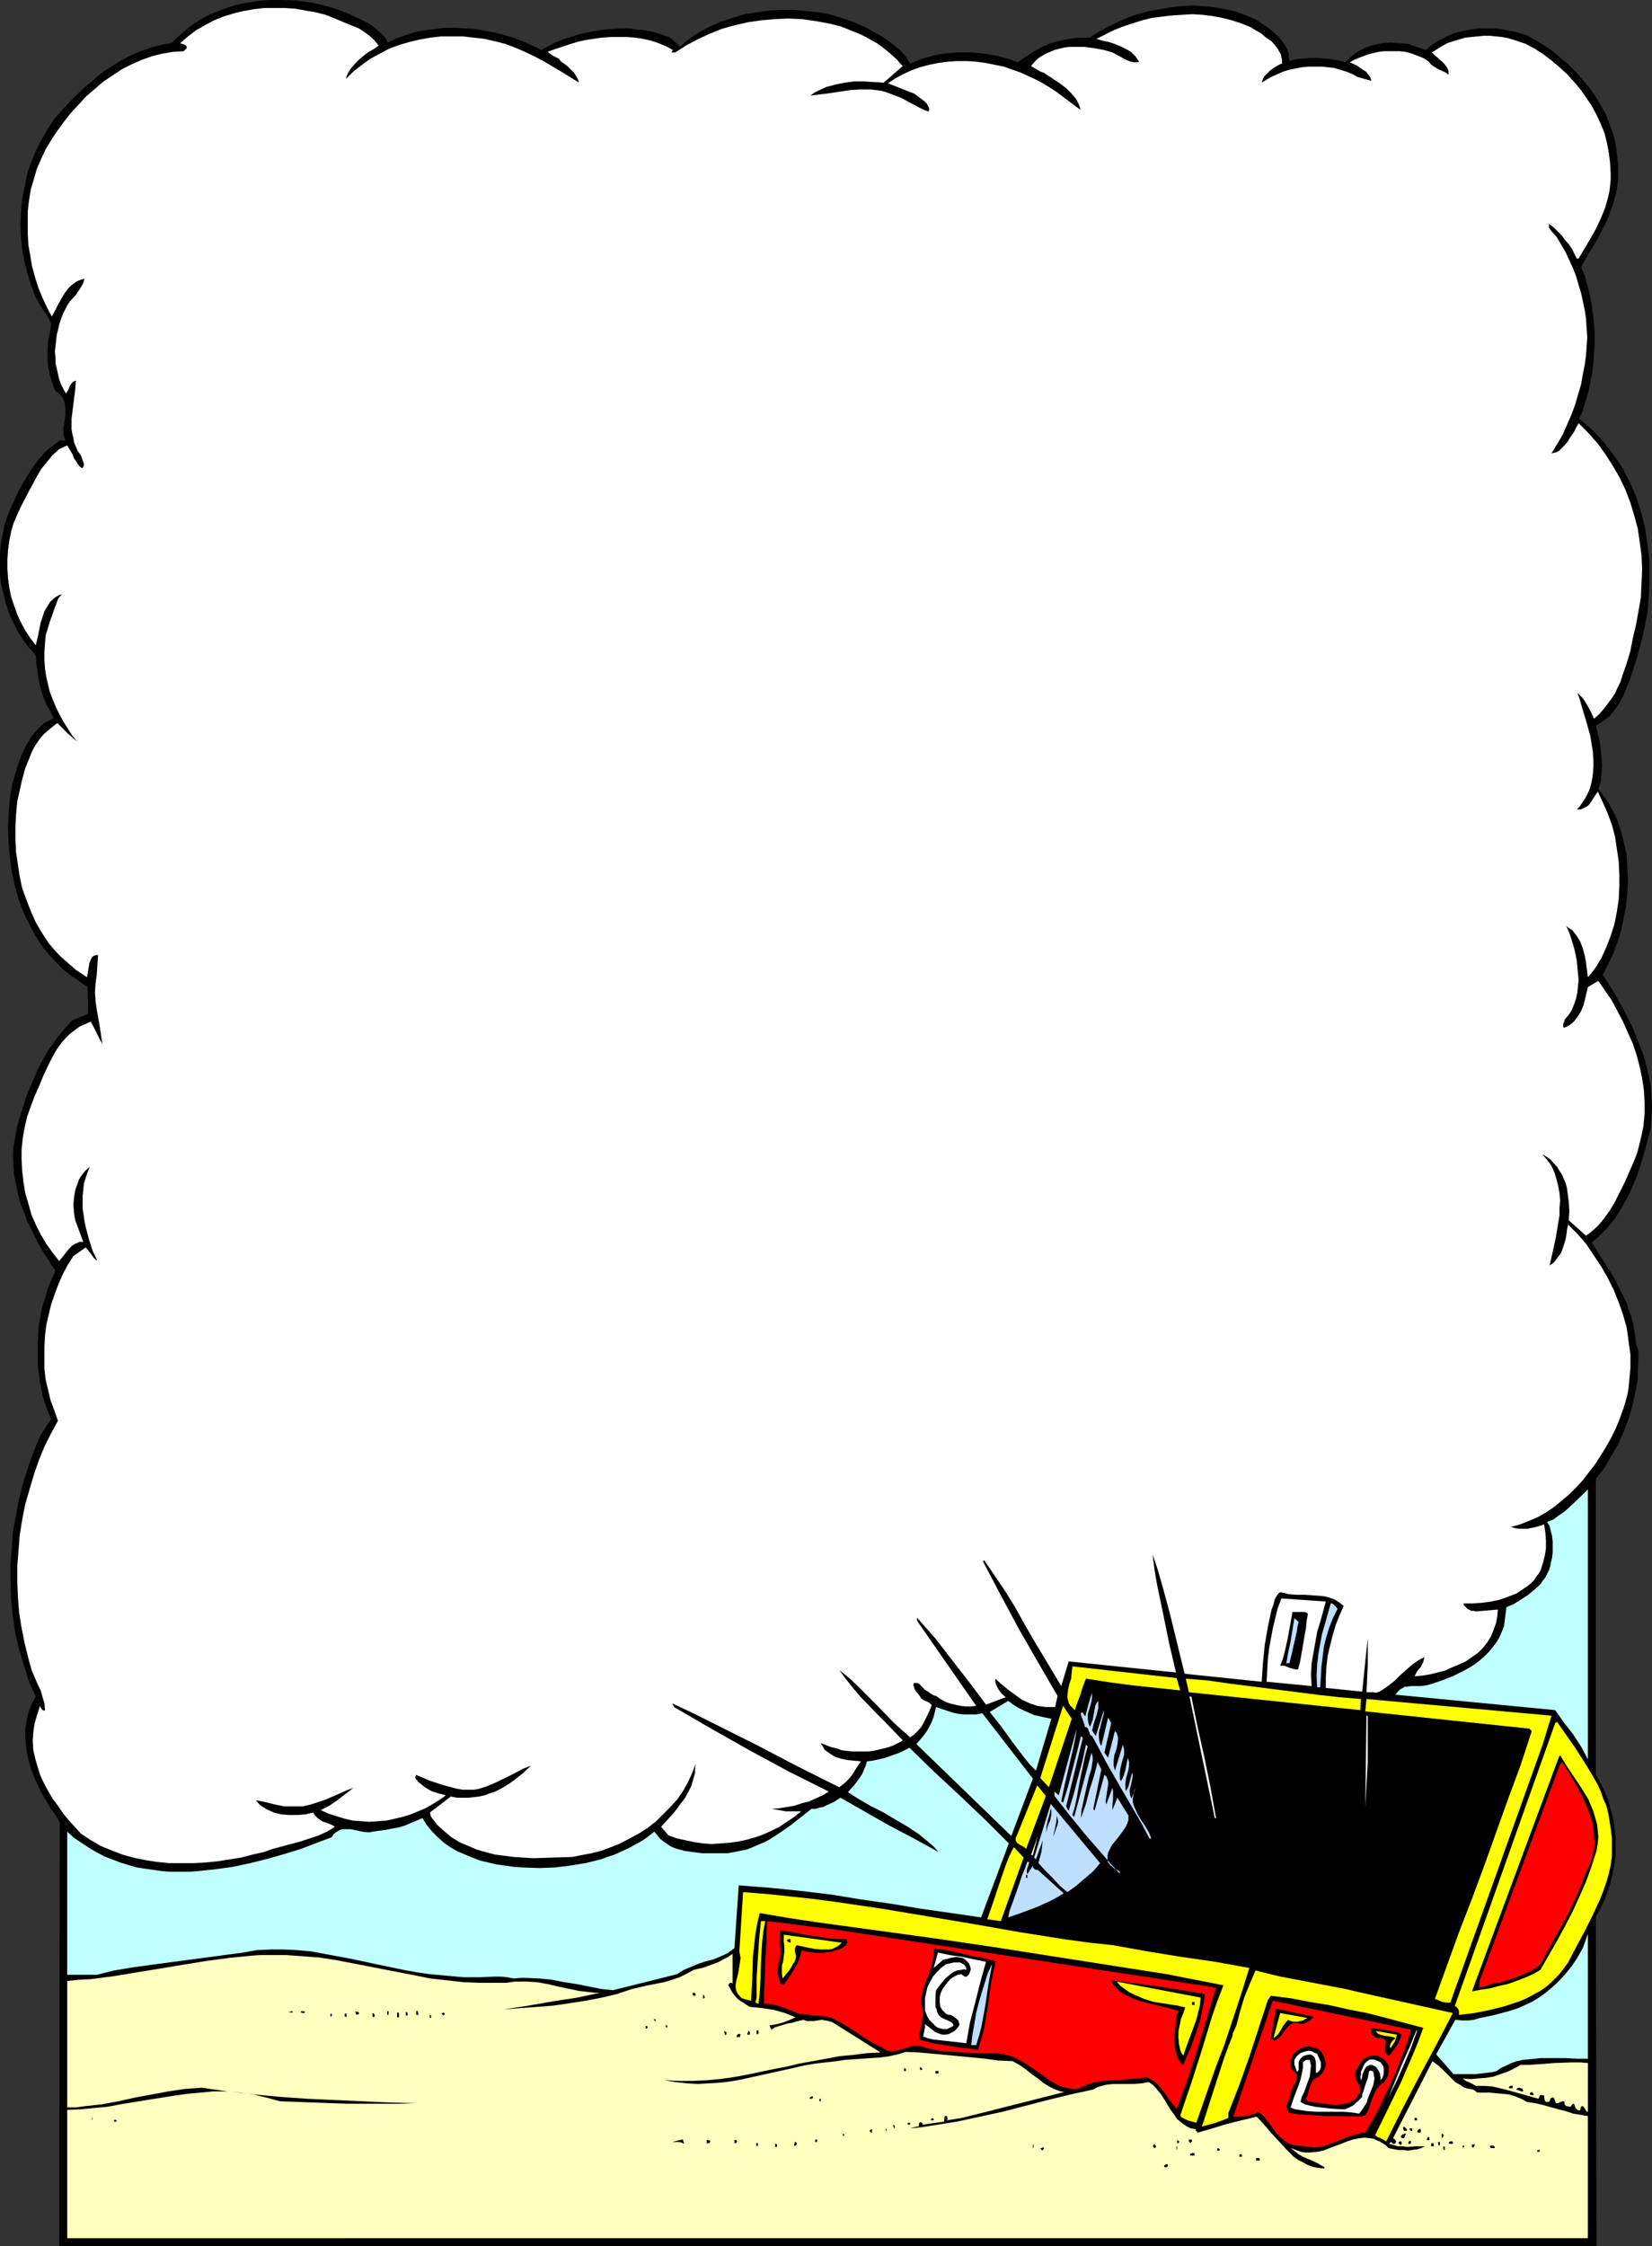 <?xml version="1.0" encoding="UTF-8" standalone="no"?>
<svg
   version="1.0"
   width="114.551mm"
   height="155.668mm"
   id="svg131"
   sodipodi:docname="Treasure Chest Frame.wmf"
   xmlns:inkscape="http://www.inkscape.org/namespaces/inkscape"
   xmlns:sodipodi="http://sodipodi.sourceforge.net/DTD/sodipodi-0.dtd"
   xmlns="http://www.w3.org/2000/svg"
   xmlns:svg="http://www.w3.org/2000/svg">
  <rect width="100%" height="100%" fill="#333333" stroke="none"/>
  <sodipodi:namedview
     id="namedview131"
     pagecolor="#ffffff"
     bordercolor="#000000"
     borderopacity="0.25"
     inkscape:showpageshadow="2"
     inkscape:pageopacity="0.0"
     inkscape:pagecheckerboard="0"
     inkscape:deskcolor="#d1d1d1"
     inkscape:document-units="mm" />
  <defs
     id="defs1">
    <pattern
       id="WMFhbasepattern"
       patternUnits="userSpaceOnUse"
       width="6"
       height="6"
       x="0"
       y="0" />
  </defs>
  <path
     style="fill:#000000;fill-opacity:1;fill-rule:evenodd;stroke:none"
     d="m 97.611,6.787 1.131,0.97 1.131,0.97 1.131,1.131 0.323,0.646 0.323,0.646 2.263,-1.131 2.424,-0.808 2.424,-0.808 2.586,-0.485 2.586,-0.323 2.586,-0.323 h 2.747 l 2.747,0.162 2.586,0.162 2.586,0.485 2.586,0.485 2.586,0.646 2.586,0.808 2.424,0.97 2.263,0.97 2.263,1.131 1.778,-0.97 1.778,-0.97 2.101,-0.808 1.939,-0.646 2.101,-0.646 2.101,-0.485 2.263,-0.485 2.263,-0.323 2.101,-0.162 2.263,-0.162 h 2.263 l 2.101,0.323 2.263,0.162 2.101,0.485 2.101,0.646 1.939,0.646 0.808,0.646 1.293,1.131 0.808,0.808 1.131,-1.131 1.293,-0.97 2.586,-1.778 2.747,-1.454 2.909,-1.293 3.071,-0.97 3.232,-0.97 3.071,-0.485 3.232,-0.485 3.394,-0.162 h 3.232 l 3.232,0.323 3.232,0.323 3.232,0.646 3.071,0.97 2.909,0.97 2.909,1.293 3.232,1.778 1.616,0.97 1.616,1.131 1.454,1.131 1.454,1.293 1.293,1.454 1.131,1.778 1.616,-0.646 1.616,-0.646 1.778,-0.485 1.778,-0.485 1.778,-0.323 1.778,-0.162 1.778,-0.162 h 1.939 1.778 l 1.939,0.162 1.778,0.162 1.778,0.323 1.778,0.323 1.778,0.485 1.616,0.485 1.616,0.646 2.101,-1.454 2.101,-1.293 2.263,-1.293 2.263,-0.97 2.424,-0.646 2.424,-0.485 1.293,-0.162 1.293,-0.162 h 1.293 1.454 l 2.263,-1.454 2.424,-1.293 2.586,-1.293 2.586,-1.131 2.747,-0.97 2.909,-0.808 2.747,-0.485 2.909,-0.485 2.909,-0.323 2.909,-0.162 2.909,0.162 2.909,0.323 2.909,0.485 2.747,0.646 2.586,0.97 2.586,1.131 1.454,0.97 1.454,0.97 1.454,1.131 1.454,1.293 1.131,1.454 0.485,0.646 0.485,0.808 0.323,0.808 0.323,0.808 v 0.97 l 0.162,0.97 1.616,-0.485 1.778,-0.162 1.939,-0.162 h 1.939 l 1.939,0.162 1.939,0.162 1.778,0.323 1.778,0.485 0.808,-0.808 0.808,-0.808 0.808,-0.646 0.97,-0.646 0.97,-0.485 0.97,-0.485 1.939,-0.646 2.263,-0.485 2.263,-0.162 2.263,0.162 2.263,0.162 4.687,1.616 1.454,-1.131 1.293,-0.97 1.616,-0.808 1.454,-0.808 1.616,-0.646 1.778,-0.485 1.616,-0.323 1.778,-0.323 1.778,-0.162 h 1.778 1.778 l 1.778,0.162 1.616,0.323 1.778,0.323 1.616,0.485 1.778,0.485 2.263,1.293 2.424,1.454 2.101,1.454 2.101,1.778 2.101,1.778 1.939,1.939 1.778,2.101 1.778,2.101 1.454,2.101 1.454,2.424 1.293,2.262 0.97,2.585 0.97,2.585 0.646,2.585 0.323,2.585 0.323,2.747 v 1.939 1.939 l -0.162,1.778 -0.323,1.778 -0.485,1.778 -0.485,1.778 -0.646,1.616 -0.646,1.778 -1.616,3.232 -1.616,3.07 -1.939,3.07 -1.778,3.232 0.97,2.262 0.646,2.424 0.646,2.424 0.485,2.424 0.323,2.585 0.323,2.585 0.162,2.585 v 2.585 l -0.162,2.585 -0.162,2.585 -0.323,2.585 -0.485,2.585 -0.485,2.424 -0.808,2.585 -0.646,2.262 -0.97,2.262 1.778,1.454 1.616,1.454 1.616,1.616 1.454,1.616 1.293,1.616 1.293,1.778 1.293,1.778 1.131,1.778 0.97,1.939 0.97,1.778 0.808,1.939 0.808,1.939 0.646,2.101 0.646,1.939 0.485,2.101 0.485,2.101 0.323,2.101 0.323,2.101 0.485,4.201 v 4.363 l -0.162,4.363 -0.323,4.363 -0.808,4.201 -0.97,4.201 -1.131,4.04 -0.808,2.585 -0.808,2.424 -0.97,2.424 -0.97,2.424 -1.293,2.262 -0.808,1.131 -0.808,0.97 -0.808,0.97 -1.131,0.808 -1.131,0.808 -1.131,0.646 0.485,1.939 0.485,2.101 0.323,2.101 0.162,2.262 0.162,2.101 -0.162,2.101 -0.162,2.101 -0.646,1.939 0.97,1.293 0.97,1.293 0.97,1.454 0.646,1.293 0.808,1.454 0.646,1.454 0.97,2.909 0.808,3.232 0.646,3.07 0.162,3.232 0.162,3.393 -0.162,3.232 -0.323,3.232 -0.646,3.232 -0.646,3.232 -0.97,3.07 -1.131,3.07 -1.293,2.747 -1.454,2.747 2.909,4.525 2.586,4.686 1.293,2.424 1.131,2.424 0.97,2.424 0.97,2.424 0.97,2.585 0.646,2.424 0.646,2.747 0.485,2.585 0.162,2.585 0.162,2.747 -0.162,2.747 -0.162,2.909 -1.131,4.201 -1.131,4.04 -1.293,4.04 -0.808,1.939 -0.808,1.939 -0.97,1.939 -0.97,1.778 -1.131,1.939 -1.131,1.778 -1.293,1.616 -1.454,1.616 -1.616,1.616 -1.778,1.454 4.04,6.302 1.939,3.07 1.616,3.232 1.616,3.232 0.485,1.778 0.646,1.616 0.485,1.778 0.323,1.778 0.323,1.778 0.162,1.778 0.323,1.131 0.323,1.131 v 1.131 1.293 l -0.162,2.424 v 1.293 0.97 l -0.646,3.555 -0.808,3.555 -0.97,3.393 -1.293,3.393 -1.454,3.232 -1.778,3.07 -1.778,3.07 -2.263,2.909 v 77.564 l 1.293,2.262 0.97,2.101 0.97,2.262 0.646,2.424 0.646,2.424 0.323,2.262 0.323,2.424 v 2.424 2.424 l -0.323,2.424 -0.485,2.424 -0.485,2.262 -0.808,2.424 -0.808,2.262 -1.131,2.262 -1.131,2.101 0.162,86.29 H 15.514 l 0.162,-111.013 -1.131,-1.939 -1.293,-1.778 -1.131,-1.939 -1.131,-1.939 -0.97,-1.939 -0.97,-2.101 -0.808,-2.101 -0.646,-2.101 -0.485,-2.101 -0.323,-2.262 -0.162,-2.101 v -2.101 l 0.323,-2.262 0.485,-2.101 0.808,-2.101 1.131,-2.101 -1.778,-3.878 -1.293,-4.201 -1.293,-4.201 -0.97,-4.201 -0.646,-4.363 -0.485,-4.525 -0.162,-4.363 v -4.525 l 0.323,-4.363 0.323,-4.525 0.808,-4.363 0.808,-4.363 1.131,-4.363 1.293,-4.04 1.454,-4.04 1.616,-3.878 2.909,-4.525 -0.97,-2.262 -0.808,-2.262 -0.646,-2.424 -0.485,-2.424 -0.323,-2.585 -0.323,-2.424 v -2.585 -2.585 l 0.162,-2.585 0.162,-2.585 0.485,-2.424 0.485,-2.585 0.808,-2.262 0.646,-2.424 0.97,-2.262 0.97,-2.101 -2.747,-4.201 -1.293,-2.101 -1.131,-2.262 -1.131,-2.262 -1.131,-2.262 -0.808,-2.262 -0.97,-2.424 -0.646,-2.424 -0.485,-2.424 -0.485,-2.424 -0.162,-2.424 -0.162,-2.585 0.162,-2.585 0.485,-2.747 0.485,-2.585 1.131,-3.717 1.131,-3.717 1.454,-3.555 1.616,-3.717 1.778,-3.393 0.97,-1.616 1.131,-1.616 1.131,-1.616 1.293,-1.616 1.293,-1.454 1.454,-1.616 4.202,-1.778 -0.162,-6.948 -1.616,-1.131 -1.616,-1.131 -1.616,-1.131 -1.454,-1.131 -1.293,-1.293 -1.293,-1.454 -1.293,-1.293 -1.131,-1.454 -1.131,-1.454 -0.97,-1.616 -0.97,-1.616 -0.808,-1.616 -0.808,-1.616 -0.808,-1.616 -1.293,-3.555 -0.97,-3.555 -0.808,-3.555 -0.485,-3.878 -0.323,-3.717 -0.162,-3.878 0.162,-3.717 0.323,-4.04 0.646,-3.717 1.454,-5.009 0.97,-2.585 1.131,-2.424 0.646,-1.131 0.646,-1.131 0.808,-0.97 0.808,-0.97 0.97,-0.97 0.97,-0.808 1.293,-0.646 1.131,-0.646 -0.97,-1.939 -0.97,-1.778 -0.808,-1.939 -0.646,-2.101 L 10.181,178.235 9.858,176.134 9.535,173.872 9.373,171.61 7.596,169.671 6.141,167.732 4.687,165.469 3.555,163.207 2.424,160.783 1.616,158.359 0.97,155.774 0.323,153.188 0,150.603 v -2.585 -2.585 l 0.162,-2.585 0.485,-2.585 0.485,-2.585 0.808,-2.424 0.97,-2.424 1.131,-2.424 1.131,-2.424 1.454,-2.424 1.454,-2.424 1.616,-2.262 1.778,-2.101 0.97,-0.97 2.101,-1.616 1.131,-0.808 h 1.454 l -0.323,-0.808 -0.162,-0.808 v -1.778 l 0.323,-1.778 0.162,-1.778 v -1.778 l -0.162,-0.808 -0.162,-0.808 -0.323,-0.646 -0.485,-0.808 -0.646,-0.646 -0.808,-0.485 -0.485,-0.97 -0.323,-1.131 -0.646,-2.101 -0.485,-2.101 -0.162,-2.262 v -2.262 l 0.162,-2.262 0.485,-2.262 0.323,-2.262 L 12.605,83.058 11.474,81.442 10.343,79.664 9.373,77.887 8.242,74.978 7.272,71.908 6.464,68.676 5.818,65.444 5.495,62.051 5.333,58.819 l 0.162,-3.232 0.323,-3.393 0.646,-3.232 0.646,-3.232 0.97,-3.07 1.293,-3.07 1.454,-2.909 1.616,-2.747 1.778,-2.747 2.101,-2.424 3.071,-3.232 3.232,-3.07 1.616,-1.293 1.616,-1.454 1.778,-1.293 1.778,-1.131 1.778,-1.131 1.778,-0.97 1.939,-0.97 1.939,-0.808 1.939,-0.646 1.939,-0.646 2.101,-0.485 2.101,-0.323 1.293,-1.293 1.293,-1.131 1.293,-1.131 1.454,-1.131 1.454,-0.97 1.454,-0.97 L 54.785,3.878 56.401,3.232 58.017,2.585 59.795,1.939 61.411,1.454 63.35,0.97 65.128,0.646 66.906,0.323 70.461,0 h 3.717 l 3.555,0.162 3.717,0.485 3.555,0.808 3.394,0.97 3.232,1.293 3.071,1.454 1.616,0.808 z"
     id="path1" />
  <path
     style="fill:#ffffff;fill-opacity:1;fill-rule:evenodd;stroke:none"
     d="m 99.227,11.958 -1.131,0.808 -1.454,0.808 -1.293,0.97 -1.293,1.131 -1.131,1.131 -0.97,1.131 -0.808,1.293 -0.323,0.808 -0.162,0.646 1.939,-1.939 2.263,-1.778 2.263,-1.616 2.424,-1.293 2.424,-1.293 2.586,-0.97 2.747,-0.808 2.747,-0.646 2.747,-0.485 2.909,-0.323 h 2.747 2.909 l 2.747,0.323 2.909,0.323 2.747,0.646 2.586,0.646 2.586,0.97 2.586,1.131 2.424,1.131 2.424,1.293 4.687,2.747 4.687,2.909 -0.323,-0.97 -0.485,-0.808 -0.485,-0.808 -0.808,-0.808 -0.808,-0.808 -0.808,-0.646 -0.97,-0.646 -0.646,-0.808 -1.616,-0.808 -0.646,-0.485 -0.646,-0.485 1.778,-0.646 1.939,-0.646 1.939,-0.646 2.101,-0.646 2.101,-0.485 2.101,-0.323 2.263,-0.323 2.263,-0.162 h 2.101 2.263 l 2.101,0.162 2.101,0.323 2.101,0.485 1.939,0.646 1.939,0.808 1.778,0.97 -0.323,0.646 h 0.97 l 2.747,-1.778 3.071,-1.616 3.071,-1.454 3.232,-1.293 3.394,-0.97 3.555,-0.808 3.394,-0.485 3.555,-0.323 3.555,-0.162 3.555,0.162 3.555,0.485 3.555,0.646 3.232,0.808 3.232,1.293 1.616,0.646 1.616,0.808 1.454,0.808 1.454,0.808 1.778,1.293 1.778,1.454 1.778,1.616 0.646,0.808 0.808,0.808 v 0 l -5.01,4.363 -2.586,-0.162 -2.586,-0.162 h -2.586 l -2.424,0.323 -2.424,0.485 -2.424,0.646 -2.101,0.97 -0.97,0.485 -1.131,0.808 2.586,-0.323 2.586,-0.323 5.333,-0.808 2.586,-0.162 h 2.747 l 1.293,0.162 1.293,0.162 1.293,0.323 1.293,0.485 1.293,0.485 1.293,0.485 2.424,1.293 0.646,0.323 0.646,0.323 1.131,0.646 1.293,0.646 1.293,0.485 0.162,-0.808 -0.323,-0.646 -0.323,-0.646 -0.646,-0.646 -1.293,-0.97 -0.646,-0.485 -0.646,-0.485 -6.949,-2.747 1.939,-1.293 2.101,-1.131 2.101,-0.97 2.263,-0.808 2.424,-0.646 2.424,-0.485 2.424,-0.323 2.424,-0.162 h 2.586 l 2.424,0.162 2.424,0.323 2.424,0.485 2.424,0.485 2.263,0.808 2.263,0.808 2.101,0.97 1.778,0.808 1.778,0.97 1.616,0.97 1.778,1.131 3.232,2.424 3.232,2.424 -0.162,-0.808 -0.323,-0.808 -0.323,-0.646 -0.485,-0.808 -1.131,-1.293 -1.293,-1.293 -1.454,-1.131 -1.454,-0.97 -1.454,-0.97 -0.808,-0.485 -0.646,-0.485 -0.97,-0.323 -0.808,-0.485 -1.616,-0.97 0.808,-0.97 0.97,-0.97 0.97,-0.646 1.131,-0.646 1.131,-0.485 1.131,-0.485 1.293,-0.323 1.293,-0.323 1.293,-0.162 h 1.293 2.586 l 2.586,0.323 2.586,0.485 1.131,0.323 1.131,0.323 2.101,1.131 1.131,0.646 1.131,0.485 1.131,0.323 h 1.293 l 0.162,-0.162 -0.485,-0.808 -0.485,-0.646 -1.131,-1.131 -1.454,-0.808 -1.293,-0.646 -1.616,-0.646 -1.454,-0.485 -1.616,-0.323 -1.616,-0.485 2.263,-1.131 2.263,-1.131 2.424,-0.97 2.424,-0.808 2.586,-0.808 2.586,-0.646 2.586,-0.323 2.747,-0.323 2.586,-0.162 2.747,-0.162 2.586,0.162 2.586,0.323 2.586,0.485 2.586,0.646 2.424,0.808 2.424,0.97 1.293,0.808 1.454,0.808 1.293,1.131 1.454,0.97 1.131,1.293 0.485,0.646 0.323,0.646 0.485,0.808 0.162,0.808 0.162,0.808 v 0.808 l -0.808,0.323 -0.808,0.485 -0.808,0.485 -0.808,0.646 -0.646,0.646 -0.646,0.646 -0.485,0.808 -0.323,0.97 1.293,-0.808 1.454,-0.808 1.454,-0.646 1.454,-0.646 1.616,-0.485 1.616,-0.323 1.616,-0.323 1.778,-0.162 h 1.616 1.778 l 1.616,0.162 1.616,0.162 1.616,0.485 1.616,0.485 1.616,0.646 1.454,0.808 3.555,0.97 -0.323,-0.97 -0.485,-0.646 -0.646,-0.808 -0.808,-0.485 -1.616,-1.131 -1.778,-0.808 1.131,-0.646 1.131,-0.485 1.293,-0.485 1.293,-0.485 1.293,-0.323 1.454,-0.323 1.293,-0.162 h 1.454 1.454 1.293 l 1.454,0.162 1.293,0.323 1.293,0.485 1.293,0.485 1.131,0.485 1.131,0.808 0.485,0.646 0.646,0.485 1.293,0.808 1.454,0.646 0.646,0.323 0.646,0.485 v -0.97 l -0.323,-0.808 -0.485,-0.646 -0.646,-0.808 -0.808,-0.646 -0.646,-0.646 -0.808,-0.646 -0.646,-0.646 1.293,-0.808 1.293,-0.808 1.454,-0.808 1.454,-0.485 1.616,-0.485 1.616,-0.485 1.616,-0.162 1.616,-0.162 1.616,-0.162 h 1.616 l 1.616,0.162 1.616,0.162 1.616,0.323 1.616,0.485 1.454,0.485 1.454,0.485 2.424,1.293 2.263,1.454 2.101,1.616 2.101,1.778 1.939,1.778 1.778,1.939 1.778,2.101 1.454,2.101 1.454,2.101 1.293,2.424 1.131,2.424 0.97,2.424 0.646,2.585 0.485,2.585 0.323,2.585 0.162,2.747 v 1.616 l -0.162,1.616 -0.162,1.454 -0.323,1.454 -0.808,2.909 -1.131,2.747 -1.293,2.747 -1.454,2.585 -3.071,5.171 h -0.485 l -1.293,-2.585 -0.808,-1.131 -0.97,-1.131 -0.808,-1.131 -1.131,-1.131 -0.97,-0.97 -1.293,-0.97 v 0.485 0.485 l 0.323,0.485 0.323,0.485 0.808,0.808 0.646,0.808 1.131,1.939 1.131,1.939 0.97,2.101 0.97,2.101 0.808,2.101 0.646,2.262 0.646,2.101 0.485,2.262 0.485,2.262 0.323,2.262 0.162,2.424 0.162,2.424 -0.162,2.262 -0.162,2.424 -0.323,2.424 -0.485,2.424 -0.485,2.747 -0.808,2.747 -0.808,2.747 -0.97,2.585 -1.131,2.585 -1.131,2.585 -1.454,2.424 -1.454,2.424 0.646,-0.162 0.646,-0.162 0.646,-0.323 0.485,-0.485 0.97,-0.97 0.808,-0.97 0.808,-1.293 0.808,-1.131 0.646,-1.293 0.646,-1.131 2.586,2.585 2.424,2.747 2.101,2.909 1.939,3.07 1.778,3.07 1.454,3.07 1.293,3.393 0.97,3.232 0.97,3.555 0.485,3.393 0.485,3.555 0.162,3.717 -0.162,3.555 -0.162,3.717 -0.646,3.717 -0.646,3.555 -0.808,3.393 -0.646,3.393 -0.97,3.232 -1.131,3.232 -0.485,1.616 -0.808,1.616 -0.646,1.454 -0.97,1.454 -0.97,1.293 -1.131,1.454 -1.131,1.293 -1.293,1.131 -0.808,-1.778 -0.97,-1.778 -0.485,-0.808 -0.646,-0.97 -0.646,-0.646 -0.808,-0.808 0.646,1.778 0.485,1.778 1.131,3.717 1.131,4.04 0.323,2.101 0.323,1.939 0.162,2.101 v 1.939 l -0.162,2.101 -0.323,1.939 -0.485,1.778 -0.808,1.778 -1.131,1.778 -0.646,0.97 -0.808,0.808 h 0.485 0.485 l 0.808,-0.323 0.97,-0.485 0.646,-0.646 2.101,-3.232 1.293,2.747 1.293,2.909 1.131,3.07 0.808,3.07 0.485,3.232 0.485,3.232 0.162,3.393 v 3.232 l -0.162,3.393 -0.485,3.232 -0.646,3.232 -0.97,3.07 -1.131,2.909 -1.293,2.909 -1.616,2.585 -0.97,1.293 -0.97,1.131 -0.485,-3.878 -0.323,-1.778 -0.485,-1.778 -0.646,-1.778 -0.97,-1.616 -1.131,-1.454 -0.808,-0.485 -0.808,-0.646 0.646,1.454 0.485,1.293 0.97,3.232 0.323,1.454 0.323,1.616 0.162,1.778 0.162,1.616 0.162,1.616 -0.162,1.616 -0.162,1.616 -0.323,1.616 -0.485,1.454 -0.646,1.616 -0.808,1.293 -1.131,1.293 v 0.485 l -0.323,0.485 v 0.646 0.162 l 0.162,0.323 0.808,-0.323 0.808,-0.485 0.646,-0.485 0.485,-0.485 0.97,-1.293 0.808,-1.293 0.646,-1.616 0.808,-3.232 0.323,-1.454 2.747,-1.616 1.778,2.585 1.778,2.585 1.454,2.747 1.454,2.747 1.293,2.909 1.293,2.909 0.97,2.909 0.808,3.07 0.646,3.07 0.485,3.232 0.162,3.07 v 3.07 l -0.323,3.232 -0.646,3.07 -0.808,3.232 -0.485,1.454 -0.646,1.616 -2.263,5.171 -1.293,2.585 -1.293,2.585 -1.454,2.424 -1.778,2.424 -0.97,1.131 -0.97,0.97 -1.131,0.97 -1.293,0.97 -4.525,-4.04 0.162,-2.424 -0.162,-2.424 -0.323,-2.424 -0.162,-1.293 -0.323,-1.131 -0.485,-1.131 -0.485,-1.131 -0.646,-0.97 -0.646,-1.131 -0.808,-0.808 -0.808,-0.97 -1.131,-0.808 -1.131,-0.646 1.293,1.454 1.131,1.616 0.808,1.778 0.485,1.616 0.485,1.939 0.323,1.778 0.162,1.939 -0.162,1.939 v 1.939 l -0.323,1.939 -0.646,3.878 -0.808,3.717 -0.808,3.555 0.808,-0.485 0.485,-0.485 0.97,-1.293 0.808,-1.131 0.485,-1.454 0.485,-1.454 0.323,-1.454 0.162,-1.454 0.323,-1.454 2.424,2.424 2.263,2.585 1.939,2.909 1.939,2.909 1.778,3.07 1.616,3.232 1.293,3.232 1.131,3.232 0.97,3.393 0.485,3.555 0.485,3.555 v 3.393 l -0.323,3.555 -0.162,1.778 -0.323,1.778 -0.485,1.778 -0.485,1.616 -0.646,1.778 -0.646,1.778 -0.97,2.262 -1.131,2.262 -1.293,2.262 -1.293,2.101 -1.454,2.262 -1.616,2.101 -1.616,2.101 -1.616,1.778 -1.939,1.939 -1.939,1.616 -1.939,1.616 -2.101,1.454 -2.263,1.293 -2.263,0.97 -2.424,0.97 -2.424,0.646 1.131,0.323 0.97,0.162 h 1.131 1.131 l 2.263,-0.485 1.131,-0.323 0.97,-0.323 0.323,2.101 0.162,2.101 v 2.101 l -0.323,1.939 -0.485,1.939 -0.646,1.939 -0.485,0.808 -0.646,0.808 -0.485,0.808 -0.808,0.808 -0.97,0.808 -0.97,0.646 -0.97,0.646 -0.97,0.646 -2.101,0.808 -2.263,0.808 -2.263,0.485 -2.424,0.323 -2.424,0.162 h -2.424 l 0.162,0.485 0.323,0.323 0.323,0.323 0.323,0.323 0.97,0.485 h 0.646 l 0.485,0.162 5.818,-0.485 -0.162,1.778 -0.323,1.778 -0.646,1.778 -0.646,1.616 -0.97,1.616 -1.131,1.454 -1.293,1.293 -1.616,1.131 -1.616,1.131 -1.778,0.808 -1.939,0.808 -1.778,0.808 -1.939,0.485 -1.939,0.485 -1.939,0.323 -2.101,0.162 0.323,-0.646 0.323,-0.646 0.97,-1.131 0.646,-1.293 0.162,-0.646 0.162,-0.646 -0.97,0.485 -0.808,0.485 -1.616,1.131 -1.454,1.293 -1.454,1.293 -1.454,1.454 -1.616,1.293 -1.616,1.131 -0.808,0.485 -0.97,0.323 -0.485,-0.162 h -0.646 -0.646 -0.646 l 0.162,-3.717 0.162,-3.393 v -3.555 -3.555 l -1.454,14.058 -9.535,-0.97 v -2.909 l 0.162,-2.747 0.323,-2.747 0.646,-2.747 0.646,-2.585 0.808,-2.747 0.97,-2.424 1.131,-2.585 -0.808,-0.646 -0.97,-0.646 -0.808,-0.485 -0.97,-0.323 -1.131,-0.323 -0.97,-0.162 -2.263,-0.162 -2.263,-0.162 h -2.101 l -2.263,-0.162 -0.97,-0.323 -1.131,-0.162 -0.485,0.323 -0.323,0.485 -0.323,0.485 -0.323,0.646 -0.323,1.293 -0.485,1.293 -0.485,2.262 -0.485,2.262 -0.808,4.686 -0.485,4.848 -0.323,4.848 -20.201,-2.101 -1.939,-7.918 -1.939,-7.918 -2.101,-7.756 -1.131,-3.878 -1.293,-3.878 0.485,3.878 0.646,3.878 1.616,7.756 1.616,7.918 1.778,7.595 -28.12,-2.909 -1.939,6.464 -2.424,-4.04 -2.424,-4.04 -2.424,-4.04 -2.424,-4.201 -2.424,-4.363 -2.586,-4.201 -2.747,-4.04 -2.747,-4.04 -0.323,0.323 4.687,8.888 4.687,8.726 5.01,8.726 5.171,8.888 -0.646,2.909 h -1.293 -1.131 l -1.131,-0.162 -1.131,-0.162 -0.97,-0.323 -0.97,-0.323 -2.101,-0.97 -1.778,-1.293 -1.778,-1.293 -1.778,-1.454 -1.616,-1.454 v 0.808 l 0.162,0.646 0.323,0.646 0.323,0.646 0.808,1.131 1.131,0.97 -5.171,1.939 -4.363,-5.817 -4.525,-5.817 -4.363,-5.656 -2.424,-2.747 -2.424,-2.747 v 0.808 l 15.514,22.3 -1.293,0.162 h -1.454 l -1.454,-0.162 -1.454,-0.323 -1.293,-0.323 -1.293,-0.485 -1.131,-0.646 -1.131,-0.808 -0.646,-0.162 -0.808,-0.485 -0.646,-0.485 -0.808,-0.485 -1.293,-1.293 -0.323,-0.323 -0.323,-0.162 h -0.485 -0.485 l -0.162,0.485 0.162,0.485 0.162,0.646 0.323,0.485 0.808,0.97 0.646,0.97 0.646,0.485 0.808,0.323 0.646,0.323 0.646,0.646 -0.485,1.131 -0.485,1.131 -1.131,2.262 -0.646,1.131 -0.808,0.97 -0.97,0.97 -1.131,0.808 -2.424,-2.101 -2.263,-2.101 -4.525,-4.686 -2.263,-2.262 -2.263,-2.262 -2.424,-2.262 -2.424,-1.939 1.778,2.424 1.939,2.424 1.939,2.262 4.363,4.525 2.263,2.262 4.363,4.525 -1.131,0.646 -1.293,0.646 -1.293,0.485 -1.293,0.323 -1.293,0.323 -1.454,0.323 -1.293,0.162 h -1.454 -2.747 l -1.454,-0.162 -1.293,-0.162 -1.293,-0.485 -1.454,-0.323 -1.293,-0.485 -1.131,-0.485 h -0.323 l 0.323,0.485 0.323,0.485 0.323,0.646 0.646,0.485 1.131,0.808 1.131,0.646 1.616,0.485 1.616,0.323 3.394,0.323 -1.293,1.939 -1.131,1.778 -0.808,0.97 -0.808,0.808 -0.808,0.646 -0.808,0.646 -10.989,-5.494 -10.828,-5.656 -10.989,-5.494 -5.495,-2.747 -5.495,-2.585 0.485,0.97 10.02,5.817 10.02,5.656 10.181,5.494 10.343,5.171 -1.616,0.97 -1.778,0.808 -1.778,0.808 -1.939,0.485 -1.939,0.646 -1.939,0.323 -1.939,0.323 -2.101,0.162 1.939,0.323 1.778,0.323 h 1.939 2.101 l -1.778,1.454 -1.939,1.293 -1.939,1.293 -1.939,0.97 -2.101,0.97 -2.263,0.808 -2.263,0.646 -2.263,0.485 -2.263,0.323 -2.263,0.162 -2.424,0.162 -2.263,-0.162 -2.263,-0.323 -2.263,-0.485 -2.263,-0.485 -2.263,-0.808 -1.939,-2.262 3.394,-3.717 1.454,-1.939 1.454,-1.939 1.131,-2.101 0.485,-0.97 0.323,-1.131 0.323,-1.131 0.323,-1.131 v -1.131 l 0.162,-1.293 -0.97,2.585 -1.131,2.424 -1.293,2.262 -1.454,2.101 -1.778,1.939 -1.939,1.939 -1.939,1.939 -2.101,1.616 -2.263,1.454 -2.424,1.293 -2.424,1.293 -2.424,0.97 -2.586,0.97 -2.586,0.646 -2.586,0.485 -2.424,0.485 -5.171,0.162 -5.01,0.162 -2.747,-0.162 -2.424,-0.162 -2.586,-0.323 -2.424,-0.323 -2.424,-0.646 -2.263,-0.646 -2.263,-0.97 -2.263,-0.97 -2.101,-1.293 -1.939,-1.616 -1.778,-1.616 -1.616,-2.101 -0.162,-0.485 -0.162,-0.646 5.495,-4.201 1.616,0.323 h 1.454 1.616 l 1.454,-0.162 1.293,-0.162 1.454,-0.323 1.293,-0.485 1.454,-0.485 1.293,-0.646 1.131,-0.646 1.293,-0.808 1.131,-0.808 2.263,-1.778 2.263,-2.101 -2.101,0.808 -1.778,0.97 -1.939,0.97 -1.939,0.97 -2.101,0.97 -1.939,0.808 -2.101,0.646 -1.131,0.162 h -1.131 -1.778 l -1.778,-0.323 -1.778,-0.485 -1.778,-0.485 -3.394,-1.131 -3.394,-1.454 -0.162,0.323 -0.162,0.323 0.162,0.162 v 0.323 l 0.323,0.162 0.162,0.323 0.323,0.323 1.616,1.293 1.616,0.97 1.939,0.646 1.939,0.485 -1.778,1.293 -1.616,0.97 -1.939,1.131 -1.939,0.808 -1.939,0.808 -2.101,0.646 -2.101,0.485 -2.101,0.485 -2.263,0.162 -2.263,0.162 -2.101,-0.162 -2.263,-0.162 -2.101,-0.485 -2.101,-0.646 -2.101,-0.646 -2.101,-0.97 2.263,-1.131 2.101,-1.454 2.101,-1.616 2.101,-1.616 -1.778,0.646 -1.778,0.808 -3.717,1.616 -1.939,0.646 -1.939,0.646 -2.101,0.485 h -0.97 -1.131 -1.293 -1.454 l -2.424,-0.485 -1.293,-0.323 -1.293,-0.323 -2.424,-0.485 0.646,0.808 0.646,0.646 0.808,0.485 0.808,0.485 1.778,0.808 1.939,0.485 2.101,0.162 h 2.101 l 2.101,-0.162 2.101,-0.485 0.485,0.808 0.646,0.646 0.646,0.485 0.808,0.485 0.646,0.162 1.616,0.646 0.808,0.485 -0.97,0.646 -1.131,0.646 -2.101,0.97 -2.424,0.808 -2.424,0.808 -2.424,0.646 -2.424,0.646 -2.424,0.646 -2.263,0.808 -2.909,0.646 -3.071,0.808 -3.071,0.485 -3.071,0.485 -3.232,0.323 -3.071,0.162 h -3.232 -3.232 l -3.232,-0.323 -3.071,-0.485 -3.071,-0.646 -2.909,-0.808 -2.909,-1.131 -2.747,-1.131 -2.747,-1.616 -2.424,-1.616 -3.232,-3.555 -1.454,-1.778 -1.293,-1.939 -1.454,-1.939 -1.131,-1.939 -1.131,-2.101 -0.97,-2.101 -0.646,-2.101 -0.646,-2.262 -0.485,-2.101 -0.162,-2.424 0.162,-2.262 0.323,-2.262 0.646,-2.262 0.808,-2.424 0.162,0.485 0.323,0.485 0.162,0.162 h 0.162 l 0.162,0.162 0.323,-0.162 -0.162,-1.778 -0.485,-1.616 -0.485,-1.778 -0.808,-1.616 -1.454,-3.393 -0.485,-1.616 -0.485,-1.778 -0.97,-3.878 -0.808,-4.04 -0.646,-4.04 -0.323,-4.04 -0.162,-4.04 v -4.201 l 0.323,-4.04 0.323,-4.04 0.646,-4.04 0.808,-4.04 1.131,-3.878 1.131,-3.878 1.293,-3.717 1.454,-3.555 1.778,-3.555 1.778,-3.232 -0.97,-2.747 -0.97,-2.585 -0.646,-2.747 -0.646,-2.747 -0.323,-2.909 v -2.747 -2.909 l 0.162,-2.909 0.323,-2.747 0.646,-2.747 0.646,-2.747 0.97,-2.747 0.97,-2.585 1.131,-2.585 1.293,-2.424 1.454,-2.262 3.232,-2.262 0.646,0.808 0.808,0.97 0.646,0.97 0.97,0.808 -1.293,-2.747 -0.97,-3.07 -0.808,-3.07 -0.323,-1.616 -0.485,-3.232 v -1.616 -1.616 l 0.162,-1.616 0.162,-1.616 0.485,-1.616 0.485,-1.454 0.646,-1.454 -1.293,1.131 -0.646,0.808 -0.485,0.646 -0.485,0.808 -0.323,0.97 -0.646,1.778 -0.323,1.939 -0.162,1.939 0.162,2.101 0.323,1.939 2.101,5.656 H 21.332 20.847 l -1.131,0.485 -0.808,0.485 -0.808,0.808 -0.646,0.808 -0.646,0.808 -1.293,1.616 -1.778,-2.262 -1.616,-2.262 -1.454,-2.424 -1.293,-2.585 -1.131,-2.585 -0.808,-2.909 -0.808,-2.747 -0.485,-2.909 -0.323,-2.909 -0.162,-2.909 v -2.747 l 0.323,-3.07 0.485,-2.747 0.646,-2.747 0.97,-2.747 0.97,-2.585 1.293,-2.909 1.131,-2.747 1.454,-3.07 1.454,-2.747 0.808,-1.293 0.97,-1.293 0.97,-1.131 1.131,-1.131 1.293,-0.97 1.293,-0.97 1.454,-0.646 1.454,-0.646 0.808,1.454 1.454,2.909 0.808,1.454 -0.323,-2.101 -0.323,-2.262 -0.808,-4.525 -0.323,-2.262 -0.162,-2.424 0.162,-2.262 0.323,-2.424 0.323,-5.009 h -0.485 l -0.485,0.162 -0.323,0.162 -0.323,0.323 -0.323,0.646 -0.323,0.808 -0.323,1.939 -0.162,0.97 -0.162,0.808 -1.454,-0.97 -1.454,-0.97 -1.293,-1.131 -1.293,-1.131 -1.293,-1.131 -1.131,-1.131 -2.101,-2.424 -1.778,-2.747 -1.616,-2.747 -1.293,-2.909 -1.131,-2.909 -1.131,-3.07 -0.646,-3.07 -0.485,-3.232 -0.485,-3.232 -0.162,-3.232 v -3.393 l 0.162,-3.232 0.323,-3.393 0.646,-2.909 0.646,-2.909 0.808,-2.909 1.131,-2.747 0.485,-1.293 0.646,-1.293 0.808,-1.293 0.808,-1.131 0.97,-1.131 1.131,-0.97 1.131,-0.97 1.293,-0.97 1.293,1.293 1.293,1.293 1.293,1.131 1.293,1.131 -1.293,-1.616 -1.131,-1.778 -1.131,-1.778 -0.97,-1.778 -0.97,-1.939 -0.808,-1.939 -0.808,-2.101 -0.485,-1.939 -0.485,-2.101 -0.323,-2.101 -0.162,-2.262 v -2.101 l 0.162,-2.262 0.162,-2.101 0.646,-2.101 0.646,-2.101 0.323,-0.808 0.323,-0.97 0.646,-1.778 0.323,-0.808 0.323,-0.97 0.485,-0.646 0.646,-0.646 -0.97,0.323 -0.808,0.485 -0.808,0.646 -0.646,0.646 -0.485,0.808 -0.485,0.808 -0.485,0.808 -0.323,0.97 -0.646,1.939 -0.808,4.04 -0.485,1.939 -1.454,-1.939 -1.293,-1.939 -1.131,-2.101 -0.97,-2.101 -0.808,-2.262 -0.808,-2.424 -0.485,-2.424 -0.323,-2.424 -0.162,-2.424 v -2.424 l 0.162,-2.424 0.323,-2.424 0.485,-2.424 0.646,-2.262 0.97,-2.262 0.97,-2.101 2.101,-4.04 2.101,-3.878 1.131,-1.939 1.454,-1.778 1.454,-1.778 1.778,-1.616 2.101,-0.97 0.485,0.808 0.485,0.808 0.485,0.808 0.323,0.97 0.485,0.646 0.485,0.808 0.485,0.646 0.646,0.485 0.323,-0.323 0.162,-0.485 v -0.485 l -0.162,-0.323 -0.323,-0.97 -0.323,-0.808 -0.808,-1.131 -0.485,-1.131 -0.485,-1.131 -0.162,-1.131 -0.323,-1.293 -0.162,-1.131 v -2.585 l 0.323,-2.585 0.323,-2.585 0.323,-2.585 0.162,-2.262 -0.485,0.162 -0.485,0.323 -0.323,0.485 -0.323,0.485 -0.162,0.485 -0.323,0.646 -0.485,0.808 -0.646,-1.131 -0.646,-1.293 -0.485,-1.293 -0.323,-1.454 -0.323,-1.454 -0.323,-1.293 v -1.454 l -0.162,-1.616 0.162,-1.454 0.162,-1.454 0.162,-1.454 0.323,-1.293 0.323,-1.454 0.485,-1.454 0.485,-1.293 0.646,-1.293 0.485,-0.97 0.646,-0.97 1.616,-1.778 0.646,-0.97 0.646,-0.97 0.646,-1.131 0.323,-1.131 -0.808,0.162 -0.808,0.323 -0.646,0.323 -0.646,0.485 -0.646,0.485 -0.646,0.646 -0.97,1.293 -0.97,1.616 -0.808,1.454 -0.808,1.616 -0.808,1.454 -1.293,-2.424 -1.131,-2.424 -1.131,-2.747 -0.808,-2.585 -0.808,-2.909 -0.485,-2.909 -0.485,-2.747 -0.162,-2.909 v -2.909 -2.909 l 0.323,-2.909 0.485,-2.909 0.808,-2.747 0.808,-2.747 1.131,-2.585 1.131,-2.424 1.454,-2.424 1.616,-2.424 1.778,-2.424 1.778,-2.262 2.101,-2.262 1.939,-2.101 2.263,-1.939 2.263,-1.939 2.424,-1.616 2.424,-1.616 2.586,-1.293 2.586,-1.131 2.747,-0.97 2.586,-0.646 2.909,-0.485 2.747,-0.162 0.323,-0.323 0.323,-0.323 0.162,-0.323 -0.162,-0.485 -0.646,-0.323 -0.485,-0.162 -0.485,-0.162 2.101,-1.778 2.101,-1.616 2.263,-1.293 2.424,-1.293 2.424,-0.97 2.586,-0.808 2.586,-0.646 2.747,-0.485 2.747,-0.323 h 2.747 2.747 l 2.586,0.162 2.747,0.485 2.747,0.485 2.586,0.646 2.424,0.97 3.071,1.293 3.232,1.293 1.454,0.97 1.293,0.97 1.293,1.131 0.646,0.808 z"
     id="path2" />
  <path
     style="fill:#bfffff;fill-opacity:1;fill-rule:evenodd;stroke:none"
     d="m 416.14,460.858 -0.808,-1.616 -0.97,-1.778 -2.101,-3.232 -2.424,-3.07 -2.263,-3.232 -41.856,-4.04 0.485,-0.646 0.485,-0.485 0.323,-0.323 0.646,-0.323 0.485,-0.323 h 0.485 l 1.293,-0.162 h 1.293 1.131 l 1.293,-0.162 1.293,-0.323 2.909,-0.97 2.909,-1.131 2.909,-1.454 1.454,-0.808 1.293,-0.808 1.293,-0.97 1.293,-1.131 1.131,-1.131 0.97,-1.131 0.97,-1.293 0.808,-1.293 0.646,-1.454 0.646,-1.616 0.646,-5.009 1.939,-0.808 1.778,-1.131 1.778,-1.131 1.778,-1.454 1.616,-1.454 0.646,-0.97 0.646,-0.808 0.485,-0.97 0.485,-0.97 0.323,-0.97 0.162,-0.97 0.323,-1.293 0.162,-1.454 v -1.293 -1.454 l -0.162,-1.454 -0.323,-1.293 -0.323,-1.293 -0.646,-1.131 1.616,-0.646 1.293,-0.97 1.454,-0.97 1.293,-1.131 2.586,-2.424 2.424,-2.424 z"
     id="path3" />
  <path
     style="fill:#ffffff;fill-opacity:1;fill-rule:evenodd;stroke:none"
     d="m 347.457,419.491 -1.454,5.333 -0.808,2.585 -0.485,2.747 -0.485,2.747 -0.485,2.747 -0.162,2.909 0.162,3.07 -11.797,-1.131 0.162,-2.909 0.162,-2.909 0.323,-2.747 0.485,-2.747 0.485,-2.585 0.646,-2.747 0.646,-2.585 0.97,-2.585 z"
     id="path4" />
  <path
     style="fill:#bfdfff;fill-opacity:1;fill-rule:evenodd;stroke:none"
     d="m 350.527,421.43 -1.131,2.262 -0.97,2.424 -0.808,2.585 -0.646,2.585 -0.323,2.585 -0.323,2.585 -0.162,2.747 -0.162,2.747 h -0.808 l -0.162,-3.07 0.162,-2.909 0.323,-2.747 0.485,-2.747 0.485,-2.585 0.808,-2.747 1.454,-5.171 h 0.323 l 0.323,0.162 0.323,0.323 0.485,0.485 z"
     id="path5" />
  <path
     style="fill:#000000;fill-opacity:1;fill-rule:evenodd;stroke:none"
     d="m 342.77,422.722 -0.323,1.778 -0.162,1.778 -0.323,1.778 -0.323,1.939 -0.646,3.717 -0.323,1.778 -0.485,1.778 h -0.646 l -0.646,-0.162 -1.131,-0.323 -1.131,-0.485 h -0.485 -0.646 l 0.646,-1.616 0.485,-1.778 0.808,-3.555 0.646,-3.555 0.646,-3.555 h 1.131 0.97 1.131 l 0.485,0.162 z"
     id="path6" />
  <path
     style="fill:#bfdfff;fill-opacity:1;fill-rule:evenodd;stroke:none"
     d="m 340.346,424.823 -0.323,1.293 -0.162,1.293 -0.646,2.747 -0.646,2.909 -0.646,2.585 h -0.808 l 0.485,-2.747 0.646,-3.07 0.97,-5.979 z"
     id="path7" />
  <path
     style="fill:#ffff00;fill-opacity:1;fill-rule:evenodd;stroke:none"
     d="m 309.317,442.76 -6.141,-0.646 -6.141,-0.646 -6.141,-0.808 -6.303,-0.97 -0.808,2.101 -0.646,2.101 -0.808,2.101 -0.646,1.939 -0.646,-0.646 -0.646,-0.646 -0.323,-0.646 -0.162,-0.646 -0.162,-0.646 v -0.646 l 0.162,-1.454 0.323,-1.454 0.485,-1.454 0.162,-1.616 0.162,-1.454 v -0.162 l 27.312,3.07 z"
     id="path8" />
  <path
     style="fill:#ffff00;fill-opacity:1;fill-rule:evenodd;stroke:none"
     d="m 356.668,445.022 -0.162,2.909 -44.927,-4.686 -0.808,-3.555 5.818,0.485 5.656,0.808 11.474,1.454 11.474,1.454 5.656,0.646 z"
     id="path9" />
  <path
     style="fill:#bfdfff;fill-opacity:1;fill-rule:evenodd;stroke:none"
     d="m 286.207,443.406 v 1.131 l -0.162,1.131 -0.323,1.131 -0.646,2.262 v 1.131 l 0.162,0.97 0.162,0.646 0.323,0.485 0.323,-0.97 0.323,-0.808 0.323,-1.778 0.323,-1.778 0.323,-0.808 0.485,-0.646 v 0.97 0.97 l -0.485,1.939 -0.323,0.97 -0.323,0.97 -0.485,1.939 0.97,1.454 2.101,-6.787 v 0.97 l -0.323,1.131 -0.646,2.585 -0.323,1.131 v 1.293 l 0.162,1.131 0.162,0.646 0.323,0.485 1.778,-7.433 0.808,1.454 -1.778,7.756 0.97,1.293 1.778,-6.948 0.485,0.485 0.162,0.646 0.162,0.485 v 0.646 l -0.162,1.293 -0.323,1.454 -0.485,1.293 -0.162,1.454 v 0.646 0.646 l 0.162,0.646 0.162,0.646 2.101,-6.787 0.162,0.646 0.162,0.646 v 1.293 l -0.323,1.131 -0.323,1.131 -0.323,1.293 -0.162,1.131 v 1.131 0.646 l 0.323,0.485 0.323,-0.646 0.323,-0.646 0.485,-1.616 0.323,-1.616 0.323,-1.616 0.162,0.646 0.162,0.485 v 0.97 l -0.162,1.131 -0.323,1.131 -0.323,1.131 -0.162,1.131 v 0.97 0.646 l 0.162,0.485 0.646,-1.131 0.323,-1.293 0.646,-2.424 0.162,0.808 -0.162,0.97 -0.162,0.808 -0.162,0.808 -0.323,0.97 v 0.808 l 0.162,0.97 0.323,0.646 1.131,-2.909 -0.485,0.97 -0.162,0.97 -0.162,0.97 v 0.808 l 0.162,0.808 0.323,0.808 0.808,1.778 0.97,1.616 0.97,1.454 0.97,1.616 0.323,0.808 0.323,0.808 h -0.485 l -1.778,-3.393 -1.939,-3.393 -3.879,-6.625 -3.879,-6.787 -1.778,-3.393 -1.778,-3.232 -0.323,-0.162 -0.162,-0.162 -0.323,-0.808 -0.323,-0.97 -0.323,-0.162 -0.485,-0.162 v -0.485 l -0.162,-0.323 -0.323,-0.97 -0.323,-0.808 -0.162,-0.485 v -0.485 l 0.162,-0.162 h 0.323 l 0.162,0.323 0.162,0.323 0.162,0.162 0.162,0.162 0.808,-3.07 0.485,-1.616 z"
     id="path10" />
  <path
     style="fill:#ffffff;fill-opacity:1;fill-rule:evenodd;stroke:none"
     d="m 312.226,444.376 1.616,7.918 1.778,7.918 1.616,7.918 1.454,8.08 h -0.323 l -6.626,-31.833 z"
     id="path11" />
  <path
     style="fill:#ffff00;fill-opacity:1;fill-rule:evenodd;stroke:none"
     d="m 404.343,456.818 -24.241,67.707 h -0.646 -0.485 l -0.97,-0.162 -1.131,-0.485 -0.808,-0.323 6.303,-17.452 3.394,-8.726 3.232,-8.726 6.303,-17.613 3.232,-8.726 2.909,-8.888 -0.646,-0.646 -42.988,-4.525 0.323,-3.232 48.482,4.363 z"
     id="path12" />
  <path
     style="fill:#bfffff;fill-opacity:1;fill-rule:evenodd;stroke:none"
     d="m 275.541,450.193 -4.04,13.574 -1.616,-1.616 -1.454,-1.778 -3.071,-4.04 -2.909,-4.04 -3.071,-3.878 4.848,-2.909 1.293,0.97 1.293,0.808 1.293,0.646 1.454,0.646 1.454,0.646 1.454,0.323 1.454,0.323 z"
     id="path13" />
  <path
     style="fill:#ffff00;fill-opacity:1;fill-rule:evenodd;stroke:none"
     d="m 274.895,468.129 -2.263,-2.424 5.979,-18.906 2.263,3.393 z"
     id="path14" />
  <path
     style="fill:#bfffff;fill-opacity:1;fill-rule:evenodd;stroke:none"
     d="m 257.441,448.739 13.252,17.129 -5.656,15.028 -24.888,-24.077 0.97,-1.131 0.97,-1.131 0.808,-1.131 0.646,-1.131 0.646,-1.293 0.485,-1.293 0.323,-1.293 0.323,-1.293 2.909,0.97 1.454,0.485 1.454,0.323 1.616,0.162 h 1.454 1.616 z"
     id="path15" />
  <path
     style="fill:#ffffff;fill-opacity:1;fill-rule:evenodd;stroke:none"
     d="m 358.446,449.385 v 5.979 6.14 l -0.323,5.979 -0.323,5.817 0.323,-23.915 z"
     id="path16" />
  <path
     style="fill:#ffff00;fill-opacity:1;fill-rule:evenodd;stroke:none"
     d="m 422.12,478.956 0.323,2.424 v 2.424 2.424 l -0.323,2.262 -0.485,2.262 -0.646,2.262 -0.808,2.262 -0.808,2.101 -1.939,4.201 -2.101,4.201 -2.263,4.201 -2.101,4.04 -1.293,1.778 -1.293,1.616 -1.454,1.454 -1.616,1.454 -1.616,1.131 -1.778,0.97 -1.778,0.97 -1.939,0.808 -1.939,0.646 -1.939,0.646 -1.939,0.485 -1.939,0.485 -4.04,0.808 -4.04,0.485 v -0.485 -0.323 l -0.162,-0.646 -0.485,-0.646 -0.485,-0.162 26.342,-74.17 0.485,-0.323 4.525,6.464 2.101,3.232 2.101,3.393 1.939,3.393 0.808,1.778 0.646,1.939 0.808,1.778 0.485,1.939 0.323,1.939 z"
     id="path17" />
  <path
     style="fill:#bfdfff;fill-opacity:1;fill-rule:evenodd;stroke:none"
     d="m 278.127,471.846 0.485,0.323 1.293,-4.201 1.131,-4.363 1.131,-4.363 1.131,-4.525 0.485,0.485 -4.363,17.937 0.323,0.646 0.162,0.323 0.162,0.162 1.293,-4.201 1.131,-4.363 1.131,-4.201 0.97,-4.525 0.485,0.485 -0.646,2.262 -0.485,2.262 -0.97,4.525 -0.808,4.525 -0.485,2.262 -0.646,2.101 0.485,0.485 4.525,-16.805 0.323,1.131 v 0.97 l -0.162,0.97 -0.162,1.131 -0.646,2.101 -0.485,2.101 -0.485,2.101 -0.485,2.262 -0.485,2.101 -0.162,2.262 1.293,-3.717 0.97,-3.717 1.131,-3.555 0.97,-3.717 0.97,1.939 -2.101,10.342 0.323,0.485 2.586,-9.372 0.485,0.323 0.162,0.485 0.162,0.323 0.162,0.485 v 0.97 l -0.162,0.97 -0.162,1.131 -0.162,1.131 -0.162,0.97 0.162,0.97 1.616,-4.363 0.162,0.808 v 0.646 1.454 l -0.162,1.454 v 1.454 l 1.293,-3.232 2.909,4.686 v 1.131 l -0.323,0.97 -0.485,0.97 -0.646,0.97 -1.454,1.939 -1.454,1.778 -0.485,0.97 -0.485,0.97 -0.162,0.808 v 0.97 l 0.162,0.808 0.323,0.323 0.323,0.485 0.485,0.323 0.485,0.485 0.808,0.323 0.646,0.485 v 0.485 l -2.263,-2.424 -2.101,-2.424 -4.363,-5.009 -4.363,-5.333 -4.04,-5.171 v -1.131 l 1.131,0.97 4.687,-17.452 -0.323,2.262 -0.485,2.424 -1.131,4.848 -1.131,4.848 -0.485,2.262 z"
     id="path18" />
  <path
     style="fill:#bfffff;fill-opacity:1;fill-rule:evenodd;stroke:none"
     d="m 264.39,482.834 -7.272,19.391 -7.757,-1.131 -7.919,-1.131 -7.757,-1.293 -7.919,-1.131 -7.919,-1.293 -8.08,-0.97 -7.919,-0.808 -4.202,-0.323 -4.04,-0.323 -1.131,16.482 -0.97,0.646 -0.808,0.646 -1.778,0.808 -1.939,0.808 -1.939,0.485 -1.939,0.646 -1.939,0.808 -1.939,0.808 -0.808,0.485 -0.97,0.646 -16.807,4.201 -3.071,-0.323 -3.232,-0.646 -3.232,-0.646 -3.232,-0.485 -3.232,-0.646 -3.232,-0.323 -3.394,-0.162 h -1.616 l -1.778,0.162 -1.616,-0.323 -1.616,-0.162 h -1.939 l -3.879,0.162 h -1.939 -1.939 l -1.939,-0.162 -3.555,-0.323 -3.555,-0.323 -3.394,-0.485 -3.555,-0.646 -6.949,-1.454 -6.788,-1.454 -3.555,-0.646 -3.394,-0.646 -3.555,-0.646 -3.555,-0.323 -3.394,-0.162 h -3.555 l -3.717,0.162 -3.555,0.646 -4.848,0.646 -9.696,1.293 -4.848,0.646 -4.848,0.646 -4.687,0.646 -4.848,0.808 -4.525,1.131 H 17.615 v -37.489 l 1.778,1.616 1.939,1.293 1.939,1.293 1.939,1.131 2.101,1.131 2.101,0.808 2.101,0.808 2.101,0.646 2.263,0.646 2.101,0.323 2.263,0.323 2.263,0.323 2.263,0.162 h 2.424 2.263 l 2.263,-0.162 4.687,-0.485 4.687,-0.646 4.525,-0.97 4.525,-1.131 4.525,-1.293 4.202,-1.293 4.202,-1.616 3.879,-1.454 0.485,-0.808 0.646,-0.485 0.485,-0.323 0.646,-0.323 0.646,-0.162 h 0.808 1.293 l 2.909,0.646 1.454,0.162 h 0.646 l 0.646,-0.162 3.555,-0.485 1.616,-0.323 1.778,-0.323 1.616,-0.485 1.454,-0.646 1.616,-0.646 1.454,-0.646 1.131,1.778 1.454,1.778 1.454,1.454 1.616,1.454 1.616,1.131 1.939,1.131 1.939,0.808 1.939,0.808 2.101,0.808 2.101,0.485 2.101,0.485 2.263,0.323 2.263,0.323 2.101,0.162 4.687,0.162 4.04,-0.162 4.04,-0.485 3.879,-0.646 2.101,-0.485 1.939,-0.485 1.778,-0.646 1.939,-0.646 1.778,-0.808 1.778,-0.808 1.778,-0.97 1.778,-0.97 1.616,-1.131 1.616,-1.293 0.808,0.97 0.808,0.97 0.808,0.646 0.97,0.646 0.97,0.646 1.131,0.485 1.131,0.323 1.131,0.323 2.263,0.323 2.586,0.323 h 5.01 1.616 l 1.778,-0.323 1.616,-0.323 1.616,-0.323 1.616,-0.646 1.454,-0.646 1.616,-0.646 1.454,-0.808 2.747,-1.778 2.747,-1.939 5.333,-4.201 h 1.131 l 0.97,-0.323 0.97,-0.162 0.97,-0.485 1.778,-0.808 1.778,-1.131 12.767,7.272 6.464,3.393 6.464,3.555 -1.131,-1.293 -1.293,-1.131 -2.747,-2.262 -2.909,-1.939 -3.071,-1.778 -3.232,-1.939 -3.232,-1.616 -3.071,-1.778 -3.071,-1.939 1.616,-1.778 1.454,-1.939 0.646,-0.97 0.485,-1.131 0.485,-1.131 0.323,-1.131 1.454,-0.162 1.454,-0.323 1.454,-0.323 1.454,-0.485 2.747,-0.97 2.586,-1.293 6.464,6.302 6.626,6.14 6.626,6.302 z"
     id="path19" />
  <path
     style="fill:#000000;fill-opacity:1;fill-rule:evenodd;stroke:none"
     d="m 418.403,484.773 -1.293,4.04 -1.454,4.04 -1.778,4.04 -1.778,3.878 -1.939,3.717 -2.101,3.878 -4.363,7.595 -1.939,1.131 -2.263,0.97 -2.101,0.808 -2.263,0.808 -2.263,0.485 -2.424,0.646 -2.263,0.323 -2.424,0.485 22.787,-61.405 0.323,-0.485 1.778,2.909 1.939,2.909 1.939,2.909 1.778,2.909 0.646,1.616 0.646,1.454 0.485,1.778 0.485,1.616 0.162,1.616 0.162,1.778 -0.162,1.616 z"
     id="path20" />
  <path
     style="fill:#ff0000;fill-opacity:1;fill-rule:evenodd;stroke:none"
     d="m 415.655,490.429 -1.131,3.07 -1.293,3.07 -1.454,3.07 -1.454,2.909 -3.232,5.817 -3.232,5.979 -1.131,0.97 -1.293,0.808 -1.454,0.646 -1.293,0.646 -2.747,0.97 -2.909,0.97 h -0.646 l -0.808,0.162 -1.293,0.323 -1.293,0.485 -1.293,0.323 v -1.616 l 21.009,-56.557 0.646,-0.97 2.101,3.232 1.939,3.393 0.97,1.778 0.808,1.778 0.808,1.778 0.646,1.778 0.646,1.939 0.323,1.778 0.162,1.939 0.162,1.778 -0.162,1.939 -0.485,1.939 -0.646,1.939 z"
     id="path21" />
  <path
     style="fill:#ffff00;fill-opacity:1;fill-rule:evenodd;stroke:none"
     d="m 268.915,484.289 -0.323,-0.323 -0.485,-0.323 -0.646,-0.323 -0.485,-0.323 -0.485,-0.323 -0.323,-0.646 v -0.323 -0.323 l 0.162,-0.323 0.162,-0.323 5.333,-13.089 2.263,2.747 z"
     id="path22" />
  <path
     style="fill:#bfdfff;fill-opacity:1;fill-rule:evenodd;stroke:none"
     d="m 288.308,488.005 -0.808,0.97 -0.97,1.131 -2.263,1.939 -2.263,1.939 -2.263,1.616 -0.97,-0.808 -0.97,-0.808 -1.939,-2.101 -0.97,-0.97 -0.97,-0.97 -1.778,-1.939 0.808,-3.07 0.162,-1.454 0.162,-1.454 -1.778,5.009 -0.485,-0.485 4.363,-14.058 z"
     id="path23" />
  <path
     style="fill:#000000;fill-opacity:1;fill-rule:evenodd;stroke:none"
     d="m 274.248,480.087 v -0.808 -0.808 l 0.323,-1.616 0.485,-1.616 0.323,-1.616 0.162,0.808 v 0.808 l -0.162,0.808 -0.162,0.808 -0.646,1.454 -0.162,0.808 z"
     id="path24" />
  <path
     style="fill:#000000;fill-opacity:1;fill-rule:evenodd;stroke:none"
     d="m 275.865,481.865 0.323,-1.616 0.323,-1.454 0.323,-1.616 0.162,-1.616 0.162,0.808 0.162,0.808 -0.162,0.808 -0.323,0.808 -0.485,1.454 -0.323,0.808 z"
     id="path25" />
  <path
     style="fill:#000000;fill-opacity:1;fill-rule:evenodd;stroke:none"
     d="m 278.773,477.663 -0.162,1.454 z"
     id="path26" />
  <path
     style="fill:#000000;fill-opacity:1;fill-rule:evenodd;stroke:none"
     d="m 274.087,480.572 -0.485,0.97 z"
     id="path27" />
  <path
     style="fill:#ffffff;fill-opacity:1;fill-rule:evenodd;stroke:none"
     d="m 270.208,485.904 1.778,-5.009 -1.293,5.009 z"
     id="path28" />
  <path
     style="fill:#ffff00;fill-opacity:1;fill-rule:evenodd;stroke:none"
     d="m 262.289,503.195 -3.555,-0.485 1.616,-4.686 1.616,-4.848 1.616,-4.686 0.97,-2.424 1.131,-2.262 2.586,2.747 z"
     id="path29" />
  <path
     style="fill:#bfdfff;fill-opacity:1;fill-rule:evenodd;stroke:none"
     d="m 269.723,487.682 -0.162,0.808 -0.323,0.808 -0.162,0.808 0.162,0.808 1.454,-2.262 v 0.485 l 0.323,0.323 0.485,0.323 h 0.485 l 6.788,6.14 -1.616,0.97 -1.778,0.97 -1.778,0.808 -1.778,0.808 -3.879,1.454 -3.717,1.293 0.323,-1.616 0.646,-1.778 1.293,-3.555 1.293,-3.878 0.808,-1.939 0.646,-1.778 z"
     id="path30" />
  <path
     style="fill:#000000;fill-opacity:1;fill-rule:evenodd;stroke:none"
     d="m 268.915,491.075 h 0.323 v 0.808 h -0.323 z"
     id="path31" />
  <path
     style="fill:#ffff00;fill-opacity:1;fill-rule:evenodd;stroke:none"
     d="m 291.702,509.497 8.888,1.616 9.05,1.454 8.888,1.293 8.888,1.616 -1.616,5.171 -1.616,5.009 -3.394,10.18 -1.939,5.009 -1.778,5.009 -3.555,10.18 -1.131,-0.323 -1.131,-0.323 -0.97,-0.485 -0.646,-0.323 -0.323,-0.485 2.909,-8.564 2.747,-8.564 2.586,-8.564 1.454,-4.201 1.616,-4.201 -14.868,-2.909 -45.412,-7.11 -15.353,-2.262 -15.353,-2.101 -15.353,-2.101 -7.596,-1.131 -7.596,-1.293 -0.646,2.747 -0.485,2.747 -0.323,2.909 -0.323,2.909 -0.162,5.656 -0.162,3.07 -0.162,2.909 -0.808,-0.162 -0.485,-0.162 -0.646,-0.162 -0.485,-0.162 -0.646,-0.646 -0.485,-0.646 -0.323,-0.646 -0.162,-0.808 v -0.808 l 0.162,-0.97 0.485,-1.939 0.323,-1.939 0.162,-1.131 0.162,-0.97 -0.162,-0.808 -0.162,-0.97 0.97,-15.513 6.141,0.485 6.141,0.646 5.979,0.646 6.141,0.808 12.121,1.778 24.08,4.04 11.959,2.101 12.282,1.939 5.979,0.808 z"
     id="path32" />
  <path
     style="fill:#ffff00;fill-opacity:1;fill-rule:evenodd;stroke:none"
     d="m 200.555,503.195 -0.485,2.585 -0.323,2.747 -0.162,2.585 -0.162,2.909 -0.162,5.332 -0.162,2.747 -0.323,2.747 -0.808,-0.323 0.323,-1.293 v -2.585 -2.585 l 0.323,-5.009 0.323,-5.009 0.485,-4.848 z"
     id="path33" />
  <path
     style="fill:#ff0000;fill-opacity:1;fill-rule:evenodd;stroke:none"
     d="m 317.883,520.485 0.162,0.162 h 0.162 0.323 0.162 l -4.848,15.998 -2.586,7.918 -1.454,4.04 -1.454,3.878 -0.808,-1.131 -0.97,-1.131 -1.616,-2.424 -0.97,-1.131 -0.97,-1.131 -1.293,-0.808 -1.131,-0.646 -2.263,0.323 -2.263,0.162 -2.263,0.162 -2.263,0.162 -2.263,0.162 -2.263,0.323 -2.101,0.646 -0.97,0.485 -1.131,0.485 -1.454,0.162 -1.454,-0.162 -1.293,-0.323 -1.293,-0.485 -1.131,-0.646 -1.131,-0.646 -2.263,-1.616 -2.263,-1.616 -2.263,-1.454 -1.131,-0.646 -1.293,-0.646 -1.293,-0.485 -1.293,-0.323 -2.586,-0.323 h -2.747 l -5.495,-0.162 -2.747,-0.162 -2.747,-0.162 -2.586,-0.485 -1.131,-0.323 -1.293,-0.323 -0.808,-0.323 h -0.646 -0.808 -0.646 l -1.454,0.485 -1.293,0.485 -1.293,0.323 -1.131,0.162 h -0.646 l -0.646,-0.162 -0.646,-0.323 -0.646,-0.485 -1.131,-0.485 -1.131,-0.646 -2.263,-1.293 -2.101,-1.454 -2.263,-1.454 -2.101,-1.293 -1.131,-0.485 -1.131,-0.646 -1.293,-0.323 -1.293,-0.162 -1.131,-0.162 h -1.454 l -0.323,-0.162 h -0.485 L 211.221,527.595 h -1.131 -0.323 l -0.485,-0.162 -2.263,-0.97 -2.101,-0.808 -2.424,-0.646 -1.131,-0.162 h -1.131 v -2.585 l 0.162,-2.747 0.162,-5.494 0.323,-5.494 v -2.747 l 0.162,-2.585 18.262,2.262 z"
     id="path34" />
  <path
     style="fill:#000000;fill-opacity:1;fill-rule:evenodd;stroke:none"
     d="m 221.726,507.881 0.323,0.485 v 0.323 0.162 l -0.162,0.162 -0.162,0.485 -1.131,0.808 -1.454,0.485 -1.454,0.485 -1.454,0.162 -1.616,0.162 -1.454,-0.162 -1.616,-0.162 -1.454,-0.485 -0.323,1.293 -0.323,1.131 -0.485,1.131 -0.646,1.131 -1.293,2.101 -0.646,0.97 -0.808,0.97 -0.485,0.485 -0.485,-0.485 -0.323,-0.646 -0.162,-0.485 -0.162,-0.646 -0.162,-1.131 0.162,-1.293 0.162,-1.293 0.323,-1.293 0.162,-1.454 -0.162,-1.293 v -4.363 l 4.363,0.646 2.101,0.485 2.101,0.323 4.363,0.646 2.101,0.162 z"
     id="path35" />
  <path
     style="fill:#bfffff;fill-opacity:1;fill-rule:evenodd;stroke:none"
     d="m 416.14,539.23 h -2.909 l -3.071,-0.162 h -3.232 -3.071 l -3.232,0.323 -1.616,0.162 -1.454,0.323 -1.454,0.485 -1.293,0.646 -1.454,0.646 -1.131,0.808 -1.293,0.323 -1.454,0.162 -2.747,0.323 h -2.909 -2.909 l -4.525,-5.171 5.01,-9.049 1.778,0.162 h 1.616 l 1.454,-0.162 1.616,-0.485 3.232,-0.646 3.071,-0.808 1.778,-0.485 1.939,-0.646 1.778,-0.808 1.778,-0.808 1.616,-0.97 1.616,-1.131 1.616,-1.293 1.454,-1.293 1.454,-1.454 1.293,-1.454 1.293,-1.616 1.131,-1.616 0.97,-1.616 0.97,-1.778 0.646,-1.778 0.646,-1.778 z"
     id="path36" />
  <path
     style="fill:#ffff00;fill-opacity:1;fill-rule:evenodd;stroke:none"
     d="m 220.595,508.85 -0.485,0.485 -0.646,0.485 -0.646,0.323 -0.646,0.323 -0.808,0.162 h -0.646 -1.616 l -1.616,-0.162 -1.778,-0.323 -1.454,-0.323 -1.454,-0.323 -0.162,0.162 -0.162,0.323 -0.162,0.485 v 0.646 l 0.162,0.646 0.162,0.646 -0.162,0.808 -0.162,0.485 -0.162,0.323 -0.323,0.323 -0.485,0.97 -0.646,0.97 -0.808,0.97 -0.808,0.97 -0.162,-1.131 v -1.131 -1.131 l 0.323,-1.131 0.323,-2.585 v -1.293 l -0.162,-1.293 v -1.778 z"
     id="path37" />
  <path
     style="fill:#000000;fill-opacity:1;fill-rule:evenodd;stroke:none"
     d="m 207.181,508.042 v 0.808 h -0.162 l -0.323,-0.162 -0.485,-0.323 0.162,-0.323 0.323,-0.162 h 0.323 z"
     id="path38" />
  <path
     style="fill:#000000;fill-opacity:1;fill-rule:evenodd;stroke:none"
     d="m 260.997,513.698 -0.646,2.747 -0.646,3.07 -0.808,5.817 -0.485,3.07 -0.485,2.909 -0.808,2.909 -0.808,2.747 -1.778,-0.323 -1.939,-0.162 -4.04,-0.646 -4.04,-0.646 -1.778,-0.485 -1.939,-0.485 0.323,-2.262 0.485,-2.262 0.162,-1.293 v -1.131 -1.131 l -0.323,-1.293 v -0.97 l 0.162,-0.97 0.323,-1.939 0.646,-1.778 0.646,-1.616 0.646,-1.778 0.485,-1.778 0.323,-1.778 v -0.808 -1.131 l 4.202,0.646 4.202,0.97 1.939,0.485 2.101,0.323 z"
     id="path39" />
  <path
     style="fill:#ffffff;fill-opacity:1;fill-rule:evenodd;stroke:none"
     d="m 258.411,513.86 -1.454,5.171 -1.293,5.171 -1.454,5.494 -0.485,2.747 -0.485,2.747 -1.293,-0.162 -1.454,-0.162 -1.454,-0.162 -1.454,-0.162 -2.909,-0.323 -1.454,-0.323 -1.293,-0.485 0.162,-0.808 0.162,-0.808 0.162,-0.808 v -0.323 -0.485 l 0.646,0.485 0.646,0.485 1.454,1.131 0.808,0.323 0.97,0.323 h 0.808 l 0.97,-0.162 1.454,-0.808 0.646,-0.646 0.485,-0.646 0.162,-0.485 -0.162,-0.485 -0.162,-0.485 -0.323,-0.323 -0.808,-0.646 -0.808,-0.485 h -0.485 l -0.485,-0.162 -0.323,-0.162 -0.323,-0.323 -0.646,-0.646 -0.485,-0.808 -0.162,-0.97 v -0.808 -0.808 l 0.162,-0.808 0.323,-0.808 0.485,-0.808 0.485,-0.646 0.485,-0.646 0.808,-0.97 0.97,-0.646 0.97,-0.485 0.97,-0.162 0.646,0.485 0.323,0.162 h 0.323 l 0.485,-0.323 0.323,-0.485 0.162,-0.485 0.162,-0.485 v -0.485 l -0.162,-0.485 -0.162,-0.485 -0.323,-0.485 -0.646,-0.646 -0.646,-0.485 -0.808,-0.162 -0.97,-0.162 -0.97,0.162 -0.808,0.162 -1.778,0.485 -2.424,2.101 1.131,-4.04 3.071,0.646 3.394,0.485 3.071,0.646 z"
     id="path40" />
  <path
     style="fill:#ffffbf;fill-opacity:1;fill-rule:evenodd;stroke:none"
     d="m 191.99,519.515 -0.323,-0.162 h -0.323 l -0.323,0.323 -0.162,0.323 0.485,0.808 0.485,0.97 0.646,0.808 0.646,0.808 0.808,0.646 0.808,0.485 0.97,0.646 0.808,0.485 3.232,0.323 3.071,0.485 2.909,0.808 2.747,1.131 -1.454,0.646 -1.616,0.646 -1.778,0.485 -1.939,0.323 0.162,0.485 0.162,0.323 0.162,0.323 0.97,-0.646 1.131,-0.323 2.101,-0.646 1.131,-0.162 0.97,-0.323 2.101,-0.485 0.808,0.323 h 0.97 0.97 l 1.939,-0.323 0.97,0.162 0.97,0.162 0.97,0.323 12.605,7.918 -3.555,0.162 -3.717,0.485 -3.555,0.323 -3.394,0.646 -7.111,1.293 -3.394,0.808 -3.394,0.646 -6.949,1.454 -3.555,0.646 -3.394,0.485 -3.555,0.323 -3.717,0.162 h -3.555 l -3.879,-0.162 3.071,0.485 2.909,0.323 2.909,0.162 2.747,-0.162 2.909,-0.162 2.747,-0.323 2.747,-0.485 2.909,-0.646 10.989,-2.424 2.747,-0.646 2.909,-0.485 2.747,-0.323 2.909,-0.323 2.101,-0.323 2.263,-0.162 2.424,-0.162 2.263,-0.162 2.424,-0.162 2.263,-0.323 2.263,-0.485 2.101,-0.646 3.555,0.162 3.555,0.323 6.949,0.646 6.626,0.646 3.555,0.485 3.717,0.162 1.778,0.97 1.616,1.131 1.616,1.293 1.616,1.131 1.616,1.293 1.616,0.97 0.97,0.485 0.808,0.323 0.97,0.323 0.97,0.162 -7.596,1.939 -15.353,3.878 -3.879,0.97 -4.04,0.646 0.162,-0.162 0.162,-0.162 -0.162,-0.323 v -0.323 -0.162 h -0.646 l -0.162,1.454 -5.656,0.808 v -0.323 l -0.162,-0.162 -0.162,-0.162 h -0.323 l -0.162,0.162 -0.162,0.323 v 0.646 h -0.485 l -0.646,0.162 -1.131,0.323 3.071,-0.323 3.071,-0.485 6.141,-0.97 5.979,-1.293 5.979,-1.293 11.797,-3.07 5.979,-1.454 5.979,-1.293 0.808,-0.485 0.808,-0.323 1.939,-0.485 1.778,-0.162 h 1.778 1.778 1.778 l 1.939,-0.162 1.939,-0.323 0.97,0.646 0.808,0.808 0.646,0.808 0.808,0.97 1.131,1.778 1.131,1.939 1.293,1.778 0.646,0.97 0.808,0.646 0.808,0.646 0.97,0.646 0.97,0.485 1.293,0.162 v 0.323 0.162 l 0.323,0.162 0.162,0.323 3.879,-1.131 3.717,-1.131 3.879,-0.97 4.04,-0.97 1.939,2.101 1.939,2.262 1.939,2.101 1.939,2.101 1.939,1.939 1.131,0.808 1.293,0.646 1.131,0.646 1.293,0.485 1.454,0.323 1.616,0.162 0.162,-0.323 -1.131,-0.646 -1.131,-0.646 -2.263,-0.97 -1.131,-0.485 -1.131,-0.646 -0.97,-0.808 -1.131,-0.808 0.97,0.323 0.808,0.323 0.97,0.323 0.808,0.162 h 1.616 l 1.778,-0.162 1.616,-0.323 1.616,-0.646 3.071,-1.131 1.616,-0.646 1.454,-0.485 1.616,-0.323 1.454,-0.162 1.616,0.162 0.808,0.162 0.646,0.323 0.808,0.323 0.808,0.485 0.808,0.485 0.808,0.808 2.424,0.485 h 1.293 l 1.293,0.162 1.131,-0.162 1.293,-0.162 1.131,-0.323 0.97,-0.485 h -1.131 -1.131 l -2.424,0.162 -1.293,-0.162 h -1.131 l -1.131,-0.323 -1.131,-0.323 0.162,-0.323 h 0.162 v -0.162 l 0.323,0.162 0.162,0.162 0.162,0.162 h 0.323 0.162 l 0.162,-0.162 0.162,-0.485 -0.162,-0.323 -0.323,-0.323 -0.323,-0.162 10.343,-20.199 1.293,0.97 1.131,0.97 1.131,1.131 1.293,1.293 1.131,1.131 1.454,0.808 0.646,0.485 0.808,0.323 0.808,0.162 0.97,0.162 1.131,0.808 h 1.616 1.616 l 1.616,0.162 1.778,0.162 1.616,0.162 1.616,0.485 1.616,0.646 1.454,0.808 2.101,0.323 2.101,0.485 4.04,1.131 1.939,0.485 1.939,0.646 1.939,0.323 1.939,0.323 v 31.995 H 17.615 v -33.611 l 3.555,-0.162 3.394,-0.323 3.555,-0.323 3.394,-0.646 6.949,-1.131 7.111,-1.131 3.394,-0.485 3.555,-0.323 3.394,-0.323 h 3.555 l 3.394,0.323 3.555,0.485 3.394,0.808 1.778,0.485 1.778,0.485 8.727,0.323 8.888,0.323 h 8.888 4.525 l 4.525,-0.162 -6.949,-0.162 -7.111,-0.323 -14.221,-0.646 -6.949,-0.485 -6.949,-0.646 -7.111,-0.808 -6.788,-0.97 -2.101,0.162 -2.263,0.162 -4.363,0.646 -4.363,0.808 -4.363,0.808 -4.363,0.97 -4.363,0.808 -4.525,0.485 -2.263,0.323 h -2.263 v -33.126 l 3.232,-0.323 3.071,-0.162 6.141,-0.808 5.818,-0.97 5.979,-0.97 5.818,-0.97 5.979,-0.97 5.979,-0.808 3.071,-0.323 3.232,-0.323 2.263,-0.162 h 2.263 4.525 l 4.363,0.323 4.363,0.323 4.202,0.646 4.202,0.808 16.646,3.232 4.04,0.808 4.363,0.485 4.363,0.485 4.363,0.162 h 4.525 2.263 l 2.263,-0.323 h 1.454 1.616 l 2.747,0.162 2.747,0.485 2.747,0.646 5.333,1.131 2.747,0.323 1.454,0.162 h 1.454 l -2.909,0.646 -3.071,0.646 -6.303,0.97 -6.464,1.131 -6.464,0.97 8.727,-0.646 4.202,-0.323 4.363,-0.646 4.202,-0.646 4.202,-0.808 4.04,-0.97 1.939,-0.646 1.939,-0.646 4.202,-0.97 4.202,-0.808 2.101,-0.646 1.939,-0.646 1.939,-0.97 1.778,-0.97 2.747,-0.646 2.586,-0.97 1.293,-0.485 1.131,-0.646 1.293,-0.646 1.131,-0.808 z"
     id="path41" />
  <path
     style="fill:#ffffff;fill-opacity:1;fill-rule:evenodd;stroke:none"
     d="m 253.239,515.476 v 0.485 l -0.646,-0.162 -0.646,0.162 -1.131,0.162 -1.131,0.485 -0.97,0.808 -0.97,0.808 -0.808,0.97 -1.616,2.101 -0.162,1.454 v 1.454 1.454 l 0.323,0.646 0.162,0.808 0.162,0.323 0.162,0.323 0.646,0.646 0.646,0.323 1.454,0.646 0.646,0.323 0.323,0.323 0.162,0.323 v 0.323 l -0.97,0.485 -0.646,0.323 h -0.646 -0.485 l -0.646,-0.162 -0.646,-0.162 -0.485,-0.323 -1.131,-1.131 -0.646,-0.646 -0.485,-0.808 -0.323,-0.808 -0.323,-0.808 v -0.808 -0.808 -1.616 l 0.323,-1.454 0.323,-1.454 0.646,-1.293 0.808,-1.454 0.97,-1.131 1.131,-1.131 1.293,-0.97 0.646,-0.162 0.808,-0.162 0.646,-0.162 h 0.808 0.808 l 0.646,0.323 0.485,0.323 z"
     id="path42" />
  <path
     style="fill:#bfdfff;fill-opacity:1;fill-rule:evenodd;stroke:none"
     d="m 255.825,535.675 h -1.293 l 0.323,-2.747 0.485,-2.747 0.485,-2.909 0.646,-2.585 0.808,-2.747 0.808,-2.585 0.808,-2.585 1.131,-2.424 -0.97,5.333 -0.808,5.494 -0.97,5.333 -0.646,2.585 z"
     id="path43" />
  <path
     style="fill:#ffff00;fill-opacity:1;fill-rule:evenodd;stroke:none"
     d="m 356.022,521.778 24.726,5.494 -4.363,8.403 -4.525,8.403 -4.363,8.403 -4.202,8.403 -0.808,-0.485 -0.646,-0.323 -0.808,-0.323 -0.646,-0.485 3.394,-6.948 3.394,-6.948 3.071,-7.11 1.454,-3.555 1.293,-3.555 -4.848,-1.293 -4.848,-1.293 -5.01,-1.293 -5.01,-0.97 -5.01,-1.131 -5.01,-0.808 -5.01,-0.97 -5.171,-0.646 -0.808,1.131 -2.424,7.433 -2.424,7.433 -2.586,7.272 -1.454,3.717 -1.454,3.717 v 1.293 l -1.616,0.646 -1.778,0.646 -3.555,0.97 0.97,-2.909 0.97,-3.07 3.879,-11.958 1.131,-3.07 1.131,-2.909 v -0.485 l 0.323,-0.646 0.646,-1.454 0.97,-3.717 1.131,-3.717 1.454,-3.555 1.454,-3.393 3.232,0.808 3.394,0.808 13.575,2.585 3.394,0.646 z"
     id="path44" />
  <path
     style="fill:#000000;fill-opacity:1;fill-rule:evenodd;stroke:none"
     d="m 315.782,522.262 -0.323,2.424 -0.485,2.262 -0.485,2.424 -0.808,2.424 -0.808,2.262 -0.808,2.262 -1.939,4.363 h -0.485 l -0.485,-0.808 -0.485,-0.646 -0.485,-1.616 -0.323,-1.454 -0.162,-1.616 0.162,-1.778 0.162,-1.616 0.162,-1.778 0.162,-1.616 0.646,-0.97 -2.101,-0.646 -1.939,-0.485 -2.101,-0.485 -1.939,-0.485 -1.939,-0.485 -1.939,-0.646 -1.939,-0.97 -1.778,-0.97 -0.323,-0.485 -0.323,-0.323 -0.646,-0.646 -0.323,-0.323 -0.162,-0.485 -0.162,-0.323 0.162,-0.323 5.979,0.808 6.141,0.808 z"
     id="path45" />
  <path
     style="fill:#ffff00;fill-opacity:1;fill-rule:evenodd;stroke:none"
     d="m 314.65,523.232 -0.162,1.939 -0.485,1.939 -0.485,1.939 -0.646,1.778 -1.454,3.878 -0.646,1.778 -0.646,1.939 -0.485,-0.646 -0.323,-0.808 -0.162,-0.808 -0.162,-0.646 -0.162,-1.616 v -1.778 l 0.323,-1.616 0.323,-1.616 0.646,-1.616 0.485,-1.454 -1.939,-0.485 -2.101,-0.323 -2.101,-0.323 -2.101,-0.323 -2.586,-0.808 -2.586,-1.131 -1.293,-0.646 -1.131,-0.808 -1.131,-0.808 -0.97,-1.131 z"
     id="path46" />
  <path
     style="fill:#000000;fill-opacity:1;fill-rule:evenodd;stroke:none"
     d="m 182.294,522.262 v 0.485 h -0.323 l -0.323,-0.162 -0.162,-0.162 0.162,-0.485 h 0.323 l 0.162,0.162 z"
     id="path47" />
  <path
     style="fill:#000000;fill-opacity:1;fill-rule:evenodd;stroke:none"
     d="m 184.718,523.232 -0.485,0.323 v -0.97 h 0.323 v 0.162 z"
     id="path48" />
  <path
     style="fill:#ff0000;fill-opacity:1;fill-rule:evenodd;stroke:none"
     d="m 369.759,531.635 -0.97,3.393 -1.293,3.393 -1.293,3.393 -1.454,3.393 -1.616,3.393 -1.616,3.393 -1.778,3.393 -1.939,3.232 h -1.131 l -0.97,0.323 -2.101,0.646 -4.04,1.616 -1.939,0.646 -0.97,0.323 -1.131,0.162 -1.131,0.162 -1.131,-0.162 -1.131,-0.162 -1.131,-0.162 h -0.97 l -0.97,-0.162 -0.97,-0.323 -0.808,-0.323 -0.646,-0.485 -0.808,-0.646 -1.293,-1.293 -1.131,-1.616 -1.131,-1.454 -1.131,-1.454 -0.646,-0.485 -0.808,-0.646 -0.646,0.485 -0.808,0.162 -1.616,0.485 -1.616,0.162 h -1.778 L 333.558,524.04 Z"
     id="path49" />
  <path
     style="fill:#000000;fill-opacity:1;fill-rule:evenodd;stroke:none"
     d="m 313.034,524.525 v 0.646 h -0.646 v -0.808 h 0.646 z"
     id="path50" />
  <path
     style="fill:#000000;fill-opacity:1;fill-rule:evenodd;stroke:none"
     d="m 344.225,528.241 -0.162,0.323 -0.323,0.162 -0.646,0.646 -0.97,0.485 -0.97,0.323 -0.646,-0.162 -0.646,-0.162 h -0.646 l -0.485,0.162 -0.485,0.162 -0.323,0.323 -0.808,0.808 -0.646,0.808 -0.646,0.97 -0.808,0.808 -0.485,0.323 -0.485,0.323 -0.808,-0.485 -0.323,0.646 1.454,-8.564 z"
     id="path51" />
  <path
     style="fill:#000000;fill-opacity:1;fill-rule:evenodd;stroke:none"
     d="m 76.764,527.11 h -1.131 l 0.646,-0.323 h 0.323 z"
     id="path52" />
  <path
     style="fill:#000000;fill-opacity:1;fill-rule:evenodd;stroke:none"
     d="m 79.996,527.11 h -0.162 l -0.162,0.162 h -0.323 l -0.485,-0.162 v -0.162 -0.162 h 0.323 0.323 0.162 z"
     id="path53" />
  <path
     style="fill:#000000;fill-opacity:1;fill-rule:evenodd;stroke:none"
     d="m 94.056,527.433 v 0.162 h -0.323 l -0.323,0.162 -0.323,-0.97 0.323,0.162 h 0.323 l 0.323,0.162 z"
     id="path54" />
  <path
     style="fill:#000000;fill-opacity:1;fill-rule:evenodd;stroke:none"
     d="m 101.813,527.757 h -0.323 v -0.97 h 0.323 z"
     id="path55" />
  <path
     style="fill:#000000;fill-opacity:1;fill-rule:evenodd;stroke:none"
     d="m 109.732,527.757 h -0.646 v -0.97 l 0.323,-0.162 v 0.162 l 0.162,0.162 v 0.485 z"
     id="path56" />
  <path
     style="fill:#000000;fill-opacity:1;fill-rule:evenodd;stroke:none"
     d="m 104.56,527.757 v 0.646 h -0.485 v -1.293 h 0.162 l 0.323,0.162 v 0.162 z"
     id="path57" />
  <path
     style="fill:#000000;fill-opacity:1;fill-rule:evenodd;stroke:none"
     d="m 106.823,527.272 v 0.646 h -0.485 v -0.808 l 0.162,-0.162 0.162,0.162 z"
     id="path58" />
  <path
     style="fill:#000000;fill-opacity:1;fill-rule:evenodd;stroke:none"
     d="m 116.519,527.272 v 0.485 h -0.162 v 0 h -0.162 v 0.162 l -0.485,-0.485 0.485,-0.323 0.162,0.162 z"
     id="path59" />
  <path
     style="fill:#000000;fill-opacity:1;fill-rule:evenodd;stroke:none"
     d="m 98.096,528.241 -0.162,0.162 -0.323,-0.323 v -0.323 -0.323 l 0.323,-0.162 v 0.162 l 0.162,0.162 0.162,0.323 z"
     id="path60" />
  <path
     style="fill:#ffff00;fill-opacity:1;fill-rule:evenodd;stroke:none"
     d="m 342.609,528.565 -1.131,0.646 -1.293,0.323 h -0.646 -0.646 l -0.646,-0.162 -0.646,-0.323 -0.485,0.485 -0.485,0.646 -0.485,0.646 -0.323,0.646 -0.808,1.293 -0.646,0.646 -0.646,0.485 1.778,-6.625 z"
     id="path61" />
  <path
     style="fill:#000000;fill-opacity:1;fill-rule:evenodd;stroke:none"
     d="m 86.945,527.757 0.162,0.162 h -0.162 l -0.162,0.323 h -0.162 v -0.808 h 0.323 z"
     id="path62" />
  <path
     style="fill:#000000;fill-opacity:1;fill-rule:evenodd;stroke:none"
     d="m 90.824,528.241 h -0.485 v -0.808 h 0.485 z"
     id="path63" />
  <path
     style="fill:#000000;fill-opacity:1;fill-rule:evenodd;stroke:none"
     d="m 112.964,528.565 h -0.323 v -0.808 l 0.323,0.162 z"
     id="path64" />
  <path
     style="fill:#000000;fill-opacity:1;fill-rule:evenodd;stroke:none"
     d="m 171.789,529.534 -0.485,-0.646 h 0.485 z"
     id="path65" />
  <path
     style="fill:#000000;fill-opacity:1;fill-rule:evenodd;stroke:none"
     d="m 174.86,530.504 v 0.323 0.162 l -0.162,0.162 -0.323,-0.646 z"
     id="path66" />
  <path
     style="fill:#000000;fill-opacity:1;fill-rule:evenodd;stroke:none"
     d="m 169.688,530.827 v 0.162 0.162 l -0.162,0.162 h -0.323 v -0.646 h 0.162 0.162 z"
     id="path67" />
  <path
     style="fill:#000000;fill-opacity:1;fill-rule:evenodd;stroke:none"
     d="m 367.335,532.928 -0.485,1.454 -0.808,1.454 -0.97,1.293 -0.97,1.293 -0.485,-0.162 -0.323,-0.323 -0.162,-0.323 -0.162,-0.323 v -0.808 l 0.162,-0.808 v -0.808 -0.323 l -0.162,-0.323 -0.323,-0.162 -0.323,-0.162 -0.485,-0.162 -0.646,0.162 -0.485,-0.162 -0.485,-0.323 -0.485,-0.323 -0.323,-0.323 v -1.616 l 1.939,0.323 1.131,0.162 0.97,0.162 2.101,0.323 0.97,0.323 z"
     id="path68" />
  <path
     style="fill:#000000;fill-opacity:1;fill-rule:evenodd;stroke:none"
     d="m 198.778,531.958 v 0.808 h -0.485 v -0.97 h 0.162 0.162 z"
     id="path69" />
  <path
     style="fill:#ffffff;fill-opacity:1;fill-rule:evenodd;stroke:none"
     d="m 371.375,531.958 -1.616,4.525 -1.778,4.201 -1.939,4.363 -2.101,4.201 1.778,-4.363 1.778,-4.363 1.939,-4.363 1.778,-4.363 z"
     id="path70" />
  <path
     style="fill:#000000;fill-opacity:1;fill-rule:evenodd;stroke:none"
     d="m 190.374,532.281 v 0.646 h -0.162 l -0.162,0.162 -0.323,-1.131 0.323,0.162 h 0.162 z"
     id="path71" />
  <path
     style="fill:#000000;fill-opacity:1;fill-rule:evenodd;stroke:none"
     d="m 196.515,532.281 v 0.646 h -0.646 v -0.323 l 0.162,-0.323 v -0.162 l 0.162,-0.162 0.162,0.162 z"
     id="path72" />
  <path
     style="fill:#ffff00;fill-opacity:1;fill-rule:evenodd;stroke:none"
     d="m 366.042,532.928 v 0.323 l -0.162,0.485 -0.323,0.97 -1.131,1.778 -0.162,-0.323 v -0.323 l 0.162,-0.485 0.162,-0.323 0.485,-0.646 0.646,-0.485 -0.646,-0.323 -0.646,-0.162 -1.454,-0.162 -0.646,-0.162 -0.646,-0.162 -0.646,-0.323 -0.485,-0.646 z"
     id="path73" />
  <path
     style="fill:#000000;fill-opacity:1;fill-rule:evenodd;stroke:none"
     d="m 194.091,532.928 -0.162,0.323 v 0.323 h -0.162 -0.323 -0.323 v -0.162 -0.162 -0.162 l 0.323,-0.323 h 0.323 0.162 z"
     id="path74" />
  <path
     style="fill:#000000;fill-opacity:1;fill-rule:evenodd;stroke:none"
     d="m 347.134,539.068 0.162,0.808 0.162,0.646 -0.162,0.808 -0.162,0.646 -0.323,0.646 -0.485,0.646 -0.485,0.485 -0.646,0.485 -0.808,0.323 -0.485,0.646 -0.323,0.646 -0.323,0.808 -0.485,1.616 -0.162,0.808 -0.485,0.646 0.646,0.646 1.778,0.323 1.778,0.162 1.778,0.323 1.939,0.162 1.778,-0.162 0.808,-0.162 0.808,-0.162 0.646,-0.485 0.808,-0.323 0.646,-0.646 0.485,-0.808 0.323,-0.323 0.162,-0.485 v -0.323 -0.485 l -0.323,-0.808 -0.323,-0.646 -0.485,-0.808 -0.162,-0.808 -0.162,-0.323 0.162,-0.485 v -0.485 l 0.323,-0.485 0.646,-1.293 0.808,-1.131 0.485,-0.485 0.646,-0.323 0.646,-0.323 0.646,-0.162 h 0.808 0.646 l 0.646,0.323 0.646,0.323 0.485,0.323 0.485,0.485 0.485,0.646 0.323,0.485 v 1.454 l -0.162,1.131 -0.485,0.97 -0.323,0.485 -0.323,0.485 -0.646,0.323 -0.485,0.485 -0.808,0.97 -0.485,0.97 -0.485,1.131 -0.485,1.293 -0.323,1.131 -0.485,1.131 -0.646,1.131 -1.293,0.323 -4.848,-0.162 h -4.525 l -4.687,-0.323 -2.263,-0.162 -2.263,-0.323 -0.323,-0.323 -0.162,-0.485 -0.323,-0.646 0.162,-0.646 0.162,-0.646 0.323,-0.646 0.162,-0.808 0.323,-0.646 v -0.646 l 0.323,-0.646 0.323,-0.808 0.485,-0.808 0.323,-0.808 0.162,-0.808 v -0.323 -0.323 l -0.162,-0.323 -0.323,-0.323 -0.323,-0.323 -0.485,-0.323 -0.323,-0.808 v -0.97 -0.808 l 0.485,-0.808 0.323,-0.808 0.646,-0.646 0.808,-0.485 0.646,-0.485 0.97,-0.162 0.97,-0.162 0.808,0.162 0.97,0.323 0.808,0.323 0.646,0.646 0.485,0.808 z"
     id="path75" />
  <path
     style="fill:#ffffff;fill-opacity:1;fill-rule:evenodd;stroke:none"
     d="m 345.194,537.937 0.485,1.131 0.485,1.131 v 0.646 0.485 l -0.162,0.646 -0.323,0.485 -0.323,0.323 -0.323,0.162 h -0.162 v -0.646 -0.646 -1.454 l -0.162,-0.646 -0.162,-0.646 -0.485,-0.485 -0.646,-0.323 -0.97,0.162 -0.97,0.323 -0.323,0.323 -0.323,0.323 -0.323,0.485 -0.162,0.485 v 0.646 0.646 0.646 l -0.162,0.323 -0.323,0.162 -0.162,-0.485 -0.162,-0.485 -0.323,-0.97 v -0.485 -0.485 l 0.162,-0.485 0.323,-0.485 0.485,-0.485 0.646,-0.485 0.808,-0.323 0.646,-0.162 0.808,-0.162 0.646,0.162 0.646,0.323 z"
     id="path76" />
  <path
     style="fill:#ffffff;fill-opacity:1;fill-rule:evenodd;stroke:none"
     d="m 343.255,539.553 0.323,1.454 -0.162,1.454 -0.162,1.454 -0.485,1.293 -0.97,2.747 -0.646,1.293 -0.323,1.293 1.131,0.646 1.293,0.323 1.454,0.323 1.454,0.162 2.747,0.323 2.747,0.162 h 0.808 l 0.808,-0.323 0.646,-0.323 0.646,-0.323 1.293,-1.131 1.131,-1.131 v -0.646 l 0.323,-0.808 0.485,-1.616 0.646,-1.778 0.162,-0.808 0.162,-0.97 0.162,-0.162 0.323,-0.162 0.323,0.162 0.323,0.162 0.162,0.97 0.162,0.808 -0.162,0.97 -0.162,0.808 -0.808,1.939 -0.646,1.616 -0.323,1.131 -0.646,0.97 -0.646,0.97 -0.646,0.808 -2.101,-0.323 -2.263,-0.162 h -2.263 -2.263 -2.424 l -2.263,-0.162 -2.101,-0.323 -1.131,-0.162 -1.131,-0.485 0.97,-2.909 1.131,-2.909 0.485,-1.454 0.323,-1.454 0.323,-1.616 v -1.454 l 0.323,-0.323 0.485,-0.323 h 0.485 z"
     id="path77" />
  <path
     style="fill:#ffffff;fill-opacity:1;fill-rule:evenodd;stroke:none"
     d="m 361.84,540.199 0.323,0.485 0.323,0.485 0.162,0.485 v 0.485 0.97 l -0.323,1.131 -0.646,0.646 0.162,-0.646 -0.162,-0.646 v -0.485 l -0.323,-0.646 -0.323,-0.485 -0.323,-0.485 -0.485,-0.323 -0.646,-0.323 h -0.485 l -0.323,0.162 -0.485,0.162 -0.323,0.323 -0.485,0.808 -0.162,0.485 -0.162,0.323 -0.162,0.485 v 0.485 l -0.162,0.485 -0.162,0.323 -0.162,-0.808 0.162,-0.646 v -0.808 l 0.323,-0.646 0.323,-0.808 0.323,-0.646 0.485,-0.485 0.646,-0.485 0.808,-0.162 0.808,0.162 0.808,0.323 z"
     id="path78" />
  <path
     style="fill:#ffffbf;fill-opacity:1;fill-rule:evenodd;stroke:none"
     d="m 416.14,553.126 h -0.162 l -0.323,-0.323 -0.323,-0.485 -0.162,-0.323 -0.323,-0.323 h -0.162 -0.162 l -0.162,0.162 -0.162,0.323 v 0.485 l -0.323,0.162 -0.485,-0.162 -0.162,-0.162 -0.323,-0.323 -0.162,-0.485 -0.162,-0.485 -0.162,-0.162 h -0.162 l -0.162,0.162 -0.162,0.162 -0.323,0.485 h -0.162 l -0.646,-0.162 h -0.323 l -0.323,-0.323 -0.162,-0.323 v -0.485 l -0.162,-0.162 h -0.323 l -0.485,0.162 -0.646,0.323 h -0.323 -0.323 l -0.323,-0.97 -0.162,-0.323 -0.162,-0.162 h -0.323 l -0.323,0.162 -0.162,0.162 v 0.162 l -0.162,0.485 -0.323,0.162 h -0.323 -0.323 l -0.162,-0.162 -0.162,-0.323 -0.162,-0.808 v -0.323 l -0.162,-0.162 h -0.323 -0.162 -0.485 l -0.323,0.97 -4.04,-1.131 -4.04,-1.131 -1.939,-0.485 -2.101,-0.485 -2.101,-0.162 h -2.263 l -0.808,-0.485 -0.97,-0.485 -0.808,-0.323 -0.808,-0.646 2.101,0.162 1.939,-0.162 2.101,-0.162 1.939,-0.323 1.778,-0.646 1.939,-0.646 1.616,-0.808 1.778,-0.97 h 2.263 l 2.263,-0.162 4.363,-0.323 4.363,-0.162 h 2.263 l 2.101,0.162 z"
     id="path79" />
  <path
     style="fill:#000000;fill-opacity:1;fill-rule:evenodd;stroke:none"
     d="m 241.765,541.977 -0.162,0.162 h -0.162 -0.323 v -0.808 z"
     id="path80" />
  <path
     style="fill:#000000;fill-opacity:1;fill-rule:evenodd;stroke:none"
     d="m 237.402,542.461 h -0.485 v -0.646 h 0.485 z"
     id="path81" />
  <path
     style="fill:#000000;fill-opacity:1;fill-rule:evenodd;stroke:none"
     d="m 245.967,543.108 h -0.808 v -0.646 h 0.808 z"
     id="path82" />
  <path
     style="fill:#000000;fill-opacity:1;fill-rule:evenodd;stroke:none"
     d="m 396.424,546.986 h -0.808 l -0.162,-0.162 v -0.162 l 0.323,-0.323 h 0.323 0.323 z"
     id="path83" />
  <path
     style="fill:#000000;fill-opacity:1;fill-rule:evenodd;stroke:none"
     d="m 399.171,547.794 h -0.162 -0.323 l -0.323,-0.162 -0.485,-0.162 -0.485,-0.162 0.162,-0.323 h 0.162 l 0.323,-0.162 0.646,0.162 0.323,0.162 0.162,0.323 z"
     id="path84" />
  <path
     style="fill:#000000;fill-opacity:1;fill-rule:evenodd;stroke:none"
     d="m 401.919,548.602 v 0.162 h -0.646 l -0.323,-0.162 v -0.323 l 0.162,-0.162 0.323,-0.162 0.323,0.323 0.162,0.162 z"
     id="path85" />
  <path
     style="fill:#000000;fill-opacity:1;fill-rule:evenodd;stroke:none"
     d="m 212.999,549.087 v 0.323 0.162 l -0.162,0.162 h -0.646 v -0.323 l 0.323,-0.162 0.162,-0.162 z"
     id="path86" />
  <path
     style="fill:#000000;fill-opacity:1;fill-rule:evenodd;stroke:none"
     d="m 215.1,549.895 v 0.485 h -0.323 v -0.646 h 0.162 0.162 z"
     id="path87" />
  <path
     style="fill:#000000;fill-opacity:1;fill-rule:evenodd;stroke:none"
     d="m 24.241,555.389 -0.162,-0.646 h 0.162 z"
     id="path88" />
  <path
     style="fill:#000000;fill-opacity:1;fill-rule:evenodd;stroke:none"
     d="m 244.674,555.065 v 0.323 h -0.646 v -0.162 -0.162 l 0.162,-0.162 0.323,-0.162 v 0.162 z"
     id="path89" />
  <path
     style="fill:#000000;fill-opacity:1;fill-rule:evenodd;stroke:none"
     d="m 371.375,555.065 v 0.323 h -0.646 v -0.646 h 0.485 l 0.162,0.162 z"
     id="path90" />
  <path
     style="fill:#000000;fill-opacity:1;fill-rule:evenodd;stroke:none"
     d="m 30.544,555.389 v 0.323 h -0.646 v -0.323 l 0.162,-0.162 h 0.162 z"
     id="path91" />
  <path
     style="fill:#000000;fill-opacity:1;fill-rule:evenodd;stroke:none"
     d="m 238.533,556.035 v 0.323 l -0.162,0.162 h -0.485 v -0.485 z"
     id="path92" />
  <path
     style="fill:#000000;fill-opacity:1;fill-rule:evenodd;stroke:none"
     d="m 234.493,556.843 v 0.323 0.162 l -0.162,0.162 -0.323,-0.97 0.323,0.162 z"
     id="path93" />
  <path
     style="fill:#000000;fill-opacity:1;fill-rule:evenodd;stroke:none"
     d="m 368.789,557.974 -0.162,0.162 h -0.646 l -0.162,-0.323 -0.162,-0.323 0.162,-0.323 0.162,-0.162 0.485,0.485 0.162,0.162 z"
     id="path94" />
  <path
     style="fill:#000000;fill-opacity:1;fill-rule:evenodd;stroke:none"
     d="m 370.082,558.136 h -0.323 l -0.162,-0.162 -0.162,-0.162 v -0.323 h 0.646 z"
     id="path95" />
  <path
     style="fill:#000000;fill-opacity:1;fill-rule:evenodd;stroke:none"
     d="m 228.513,558.62 h -0.162 l -0.162,-0.162 -0.162,-0.162 -0.162,-0.162 0.485,-0.485 0.162,0.162 v 0.323 z"
     id="path96" />
  <path
     style="fill:#000000;fill-opacity:1;fill-rule:evenodd;stroke:none"
     d="m 232.392,558.297 -0.323,-0.646 h 0.323 z"
     id="path97" />
  <path
     style="fill:#000000;fill-opacity:1;fill-rule:evenodd;stroke:none"
     d="m 372.344,557.651 v 0.485 0.323 l -0.162,0.162 h -0.485 l -0.162,-0.162 -0.162,-0.162 0.162,-0.162 0.162,-0.323 0.323,-0.162 z"
     id="path98" />
  <path
     style="fill:#000000;fill-opacity:1;fill-rule:evenodd;stroke:none"
     d="m 221.241,559.105 v 0.323 h -0.323 v -0.646 l 0.162,0.162 z"
     id="path99" />
  <path
     style="fill:#000000;fill-opacity:1;fill-rule:evenodd;stroke:none"
     d="m 368.466,558.782 -0.162,0.485 -0.162,0.485 -0.162,0.162 -0.162,0.162 h -0.162 l -0.485,-0.162 v -0.323 -0.162 l 0.162,-0.162 0.162,-0.162 0.485,-0.162 z"
     id="path100" />
  <path
     style="fill:#000000;fill-opacity:1;fill-rule:evenodd;stroke:none"
     d="m 378.324,559.105 v 0.323 l -0.162,0.323 -0.162,0.162 -0.162,0.162 v -1.293 l 0.162,0.162 z"
     id="path101" />
  <path
     style="fill:#000000;fill-opacity:1;fill-rule:evenodd;stroke:none"
     d="m 374.607,559.913 v 0.485 0.162 h -0.162 -0.485 v -0.323 l 0.162,-0.323 0.162,-0.162 v 0 h 0.162 z"
     id="path102" />
  <path
     style="fill:#000000;fill-opacity:1;fill-rule:evenodd;stroke:none"
     d="m 179.223,561.529 -0.646,-0.323 -0.646,-0.162 h -1.454 -1.616 -1.778 1.454 1.616 l 1.293,-0.323 1.454,-0.323 0.162,0.162 v 0.323 l 0.162,0.323 z"
     id="path103" />
  <path
     style="fill:#000000;fill-opacity:1;fill-rule:evenodd;stroke:none"
     d="m 193.121,561.044 -0.162,0.162 -0.162,0.162 h -0.323 V 560.398 l 0.162,0.162 h 0.162 0.162 l 0.162,0.162 v 0.162 z"
     id="path104" />
  <path
     style="fill:#000000;fill-opacity:1;fill-rule:evenodd;stroke:none"
     d="m 214.13,561.044 h -0.485 V 560.398 h 0.485 z"
     id="path105" />
  <path
     style="fill:#000000;fill-opacity:1;fill-rule:evenodd;stroke:none"
     d="m 312.388,560.56 v 0.323 l -0.162,0.162 -0.162,0.162 -0.162,0.162 -0.162,-0.323 -0.162,-0.162 v -0.323 -0.162 h 0.162 0.323 0.162 z"
     id="path106" />
  <path
     style="fill:#000000;fill-opacity:1;fill-rule:evenodd;stroke:none"
     d="m 186.172,560.883 -0.162,0.323 -0.162,0.162 h -0.646 v -0.808 h 0.162 0.323 0.162 z"
     id="path107" />
  <path
     style="fill:#000000;fill-opacity:1;fill-rule:evenodd;stroke:none"
     d="m 308.994,560.883 v 0.162 0.162 l -0.162,0.162 h -0.323 v -0.808 l 0.323,0.162 z"
     id="path108" />
  <path
     style="fill:#000000;fill-opacity:1;fill-rule:evenodd;stroke:none"
     d="m 367.335,561.044 v 0.646 l -0.162,0.162 -0.323,-0.162 -0.162,-0.162 -0.162,-0.162 0.162,-0.323 0.162,-0.162 h 0.323 z"
     id="path109" />
  <path
     style="fill:#000000;fill-opacity:1;fill-rule:evenodd;stroke:none"
     d="m 369.759,560.883 v 0.485 l -0.162,0.162 h -0.485 v -0.323 l 0.162,-0.323 0.323,-0.162 z"
     id="path110" />
  <path
     style="fill:#000000;fill-opacity:1;fill-rule:evenodd;stroke:none"
     d="m 380.748,561.044 v 0.485 h -0.323 -0.323 -0.162 l -0.323,-0.162 0.162,-0.323 0.323,-0.162 h 0.323 0.162 z"
     id="path111" />
  <path
     style="fill:#000000;fill-opacity:1;fill-rule:evenodd;stroke:none"
     d="m 208.797,561.368 v 0.323 l -0.162,0.162 -0.162,0.162 h -0.323 v -0.485 l 0.162,-0.323 v -0.162 h 0.162 0.162 z"
     id="path112" />
  <path
     style="fill:#000000;fill-opacity:1;fill-rule:evenodd;stroke:none"
     d="m 377.354,561.044 v 0.323 0.162 0.323 l -0.323,0.162 -0.162,-0.97 z"
     id="path113" />
  <path
     style="fill:#000000;fill-opacity:1;fill-rule:evenodd;stroke:none"
     d="m 198.616,561.368 v 0.485 0.162 l -0.323,0.162 -0.162,-0.808 z"
     id="path114" />
  <path
     style="fill:#000000;fill-opacity:1;fill-rule:evenodd;stroke:none"
     d="m 375.738,561.529 v 0.646 h -0.646 v -0.808 h 0.646 z"
     id="path115" />
  <path
     style="fill:#000000;fill-opacity:1;fill-rule:evenodd;stroke:none"
     d="m 203.626,561.691 v 0.646 h -0.485 v -0.808 h 0.162 z"
     id="path116" />
  <path
     style="fill:#000000;fill-opacity:1;fill-rule:evenodd;stroke:none"
     d="m 270.855,561.691 v 0.808 l -0.162,0.162 v -0.97 z"
     id="path117" />
  <path
     style="fill:#000000;fill-opacity:1;fill-rule:evenodd;stroke:none"
     d="m 303.015,562.176 -0.323,0.485 -0.323,-0.162 -0.162,-0.162 v -0.323 l 0.162,-0.323 h 0.323 v 0.162 z"
     id="path118" />
  <path
     style="fill:#000000;fill-opacity:1;fill-rule:evenodd;stroke:none"
     d="m 386.566,561.691 -0.162,0.323 v 0.162 l -0.162,0.162 -0.162,0.162 h -0.162 l -0.162,-0.162 v -0.646 z"
     id="path119" />
  <path
     style="fill:#000000;fill-opacity:1;fill-rule:evenodd;stroke:none"
     d="m 383.819,562.176 -0.485,0.485 v -0.646 h 0.323 z"
     id="path120" />
  <path
     style="fill:#000000;fill-opacity:1;fill-rule:evenodd;stroke:none"
     d="m 391.737,562.66 h -0.97 l -0.162,-0.162 -0.162,-0.323 0.162,-0.162 h 0.323 0.485 l 0.323,0.323 v 0.162 z"
     id="path121" />
  <path
     style="fill:#000000;fill-opacity:1;fill-rule:evenodd;stroke:none"
     d="m 308.509,562.983 h -0.162 v -0.808 h 0.162 z"
     id="path122" />
  <path
     style="fill:#000000;fill-opacity:1;fill-rule:evenodd;stroke:none"
     d="m 378.647,563.145 h -0.323 v -0.323 0 l -0.162,-0.323 v -0.162 h 0.162 l 0.162,-0.162 0.162,0.162 z"
     id="path123" />
  <path
     style="fill:#000000;fill-opacity:1;fill-rule:evenodd;stroke:none"
     d="m 273.602,562.66 v 0.162 l -0.162,0.162 -0.323,0.323 -0.485,-0.646 h 0.323 l 0.162,-0.162 h 0.323 z"
     id="path124" />
  <path
     style="fill:#000000;fill-opacity:1;fill-rule:evenodd;stroke:none"
     d="m 319.66,563.145 -0.162,0.162 h -0.162 -0.323 v -0.646 l 0.485,0.162 0.162,0.162 z"
     id="path125" />
  <path
     style="fill:#000000;fill-opacity:1;fill-rule:evenodd;stroke:none"
     d="m 403.535,563.145 v 0.323 l -0.323,0.162 h -0.323 v -0.485 z"
     id="path126" />
  <path
     style="fill:#000000;fill-opacity:1;fill-rule:evenodd;stroke:none"
     d="m 313.034,564.599 h -1.131 v -0.323 l 0.162,-0.162 0.323,-0.162 h 0.323 0.323 z"
     id="path127" />
  <path
     style="fill:#000000;fill-opacity:1;fill-rule:evenodd;stroke:none"
     d="m 325.478,564.599 v 0.323 h -0.646 v -0.646 h 0.485 l 0.162,0.162 z"
     id="path128" />
  <path
     style="fill:#000000;fill-opacity:1;fill-rule:evenodd;stroke:none"
     d="m 330.165,565.892 h -0.97 v -0.646 h 0.323 0.485 l 0.162,0.323 v 0.162 z"
     id="path129" />
  <path
     style="fill:#000000;fill-opacity:1;fill-rule:evenodd;stroke:none"
     d="m 306.085,567.023 v 0.162 0.162 l -0.162,0.162 -0.323,0.162 h -0.323 l -0.162,-0.162 v 0 -0.323 l 0.485,-0.323 h 0.162 0.162 z"
     id="path130" />
  <path
     style="fill:#000000;fill-opacity:1;fill-rule:evenodd;stroke:none"
     d="m 347.618,567.993 1.616,0.323 z"
     id="path131" />
</svg>
